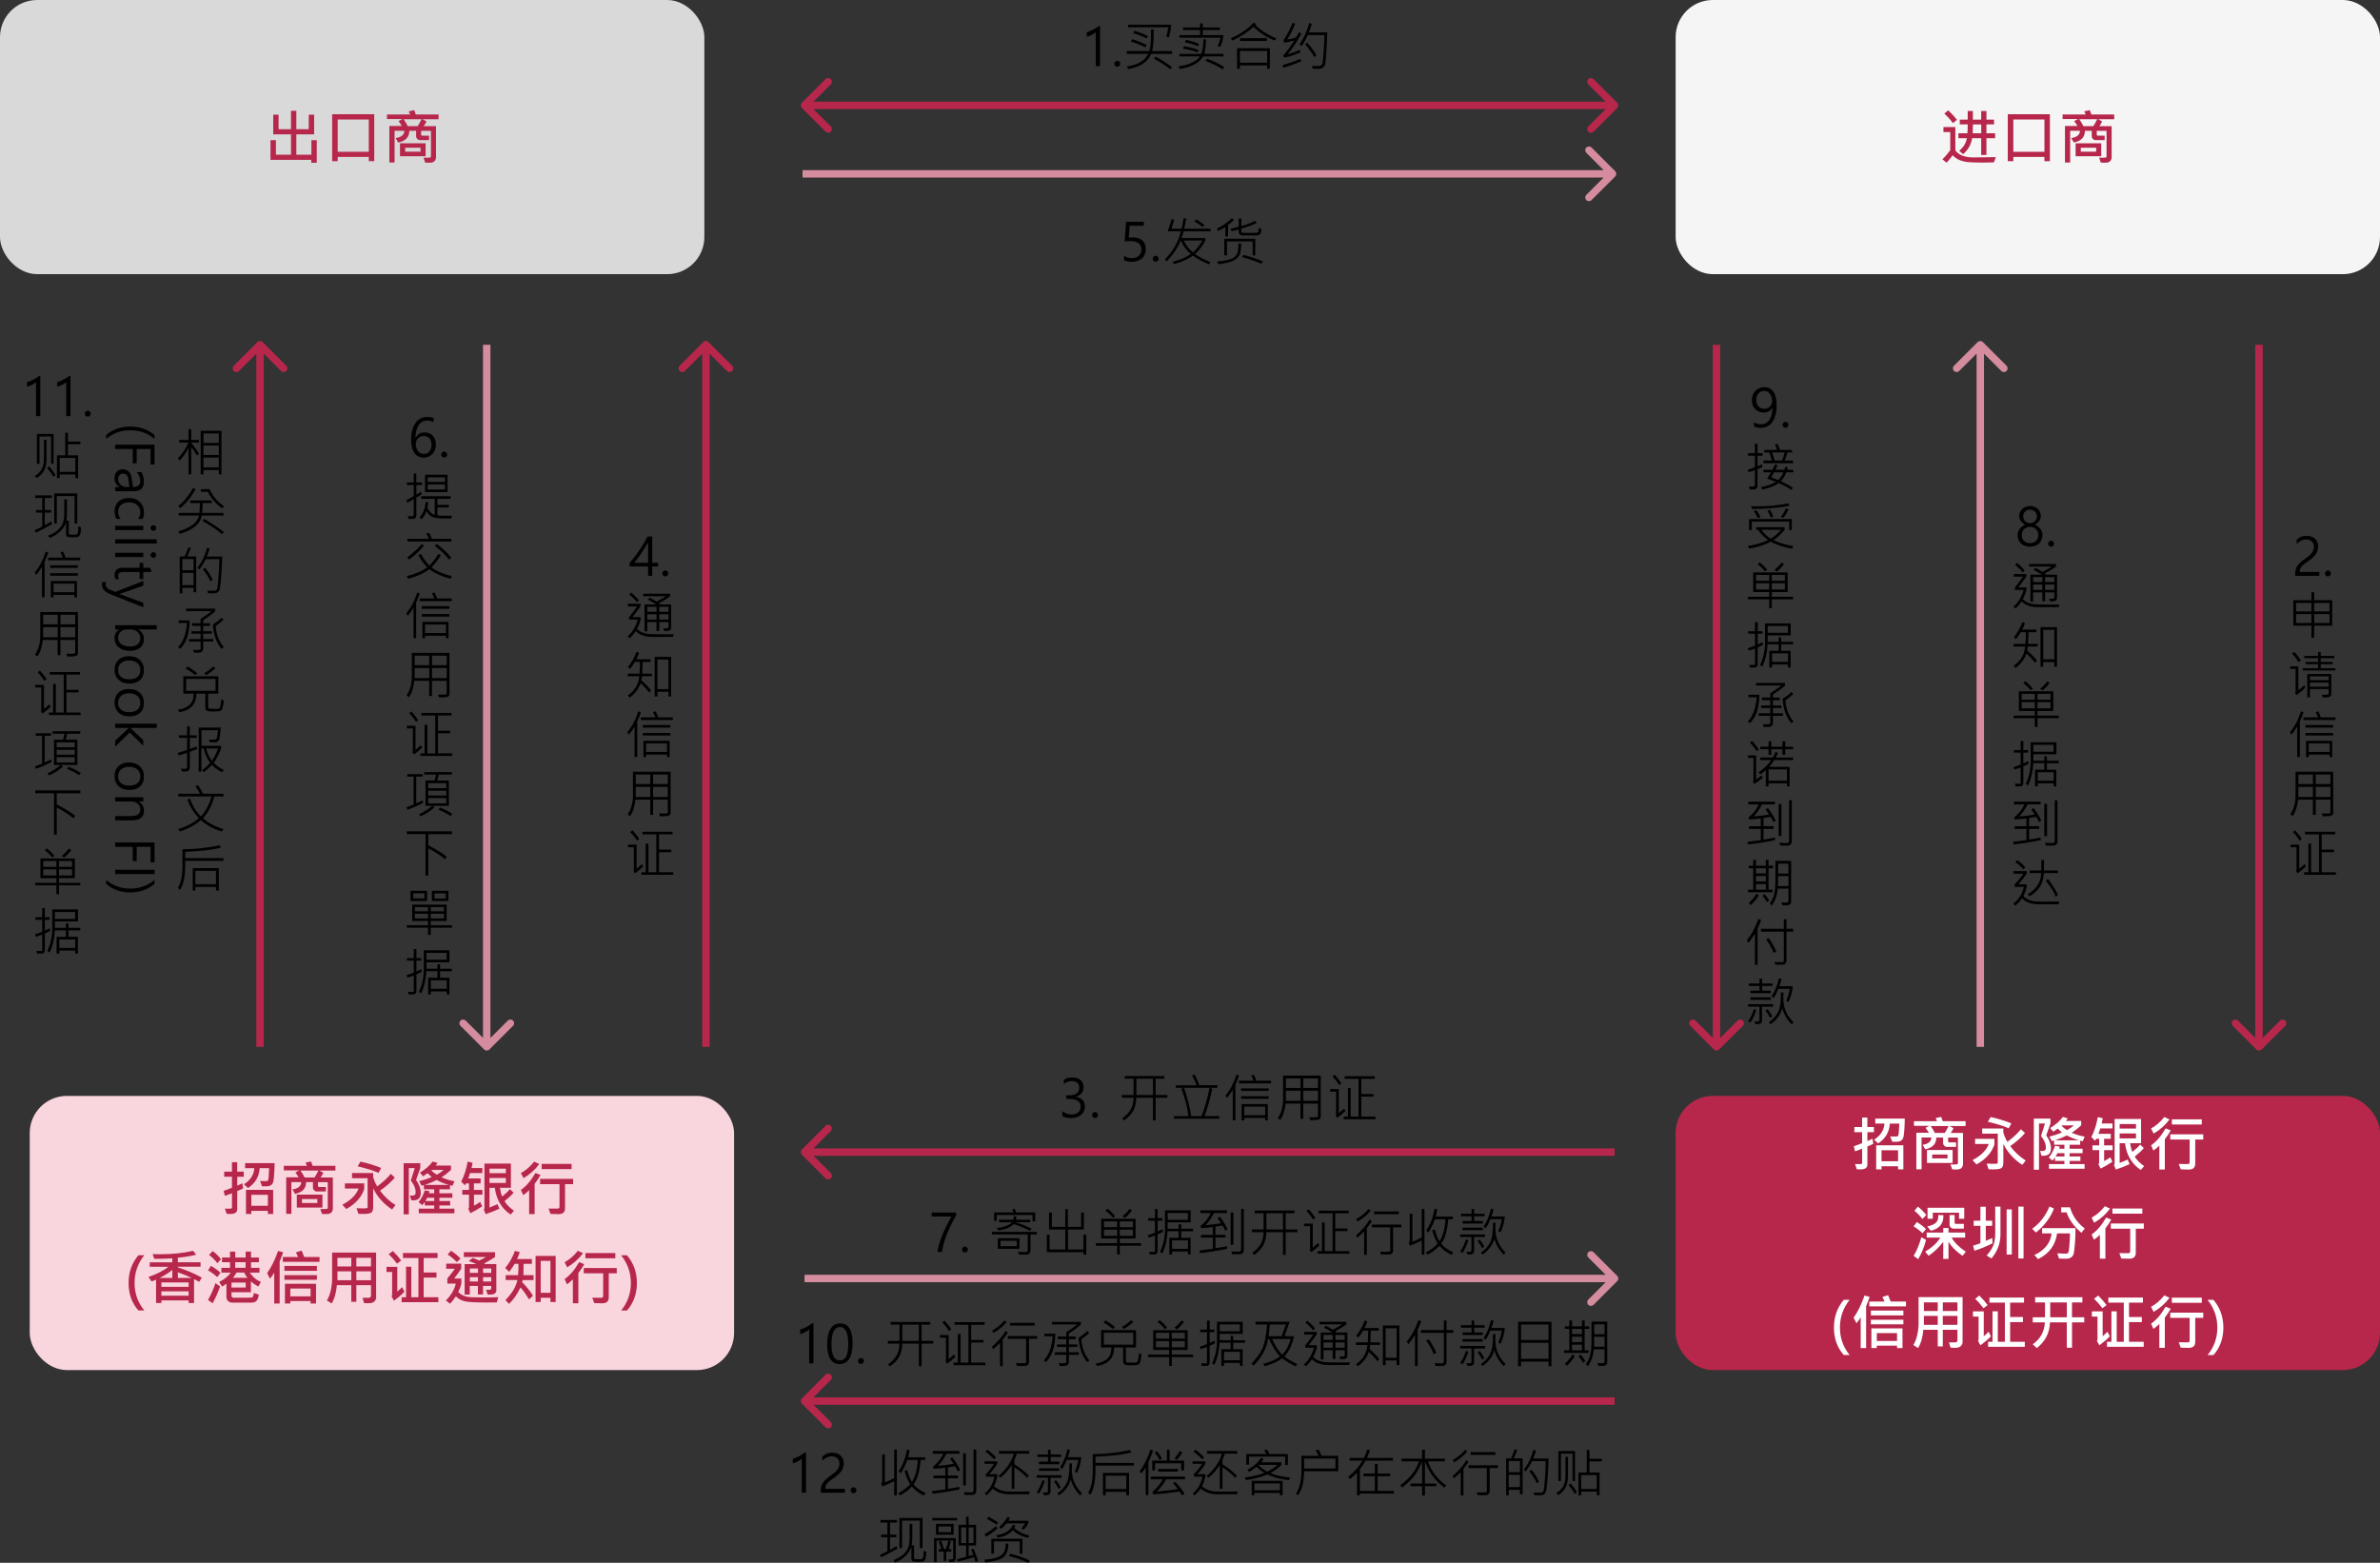 <?xml version="1.0" encoding="UTF-8"?>
<svg id="_圖層_2" data-name="圖層 2" xmlns="http://www.w3.org/2000/svg" viewBox="0 0 640.58 420.69">
  <rect x="0" y="0" width="640.58" height="420.69" fill="#333333" stroke="none"/>
  <defs>
    <style>
      .cls-1, .cls-2, .cls-3, .cls-4, .cls-5, .cls-6, .cls-7, .cls-8 {
        stroke-width: 0px;
      }

      .cls-2 {
        fill: #f9d5de;
      }

      .cls-3 {
        fill: #d58c9e;
      }

      .cls-4 {
        fill: #d48c9e;
      }

      .cls-5 {
        fill: #d9d9d9;
      }

      .cls-6 {
        fill: #b7274c;
      }

      .cls-7 {
        fill: #fff;
      }

      .cls-8 {
        fill: #f5f5f5;
      }
    </style>
  </defs>
  <g id="_圖層_2-2" data-name=" 圖層 2">
    <path class="cls-1" d="M294.93,17.8v-9.14c-.2.21-.55.44-1.04.7-.48.26-.94.44-1.38.55v-1.23c.54-.15,1.13-.39,1.76-.73.63-.34,1.12-.66,1.48-.97h.33v10.82h-1.14ZM299.94,17.16c0-.22.08-.41.24-.57.16-.16.34-.24.55-.24s.41.08.56.24c.15.15.23.34.23.57s-.08.41-.24.57c-.15.15-.34.23-.55.23s-.39-.08-.55-.23c-.16-.15-.24-.35-.24-.57ZM315.24,6.64c-.07,1.05-.28,2.19-.63,3.41l-.71-.15c.24-.82.42-1.67.53-2.55h-10.82v-.71h11.63ZM315.47,14.51h-5.63c-.88,2.14-2.93,3.5-6.16,4.1l-.42-.7c2.95-.45,4.89-1.58,5.8-3.4h-5.78v-.76h6.05c.31-1.04.46-2.51.46-4.39,0-.34,0-.81-.02-1.41h.73c.05,2.83-.08,4.77-.4,5.8h5.37v.76ZM308.96,9.74l-.34.62c-1.2-.63-2.41-1.11-3.63-1.43l.31-.65c1.5.44,2.72.93,3.66,1.46ZM308.62,12.13l-.34.63c-1.08-.59-2.37-1.12-3.88-1.57l.31-.66c1.69.56,3,1.09,3.91,1.6ZM315.44,18.09l-.45.57c-1.41-1.1-2.87-2.05-4.38-2.86l.41-.57c1.58.82,3.05,1.77,4.42,2.86ZM329.32,9.46c-.17,1.24-.47,2.3-.89,3.18l-.67-.23c.35-.78.59-1.54.72-2.26h-11.05v-.69h5.58v-1.38h-4.59v-.68h4.59v-1.11h.72v1.11h4.59v.68h-4.59v1.38h5.58ZM329.32,15.18h-5.48c-1.1,1.79-3.2,2.91-6.3,3.38l-.35-.7c1.25-.13,2.42-.44,3.49-.92,1.08-.49,1.84-1.07,2.28-1.75h-5.53v-.68h5.91c.33-.98.51-2.28.55-3.91h.71c-.03,1.44-.18,2.74-.45,3.91h5.17v.68ZM322.77,11.82l-.35.63c-1.05-.45-2.22-.81-3.51-1.08l.29-.63c1.17.21,2.36.57,3.57,1.08ZM322.62,13.44l-.31.64c-1.27-.46-2.57-.8-3.9-.99l.28-.64c1.42.23,2.73.56,3.94.99ZM329.49,18.05l-.38.63c-1.2-.8-2.74-1.56-4.62-2.27l.38-.62c1.81.68,3.35,1.44,4.62,2.26ZM343.55,10.3l-.47.62c-2.35-.98-4.25-2.22-5.7-3.73-1.26,1.27-3.15,2.52-5.67,3.75l-.46-.63c2.55-1.08,4.59-2.48,6.12-4.18l.71.28c-.04.1-.1.21-.2.31,1.46,1.47,3.36,2.67,5.68,3.6ZM341.02,11.04h-7.25v-.75h7.25v.75ZM341.78,18.54h-.74v-.93h-7.32v.93h-.76v-5.56h8.82v5.56ZM341.05,16.87v-3.15h-7.32v3.15h7.32ZM350.28,9.03c-1.06,2-2.28,3.85-3.68,5.56,1.06-.28,2.15-.66,3.27-1.15l.15.67c-1.53.66-2.99,1.14-4.38,1.44l-.26-.62c.99-1.08,1.98-2.42,2.95-4.02-.98.26-1.86.46-2.66.6l-.24-.63c.82-1.14,1.65-2.73,2.49-4.76l.66.27c-.56,1.49-1.27,2.92-2.13,4.27.8-.12,1.59-.32,2.38-.59.23-.36.5-.83.81-1.4l.63.35ZM357.23,8.71c-.07,2.16-.15,3.83-.23,5.03-.08,1.19-.16,2.15-.22,2.86-.07.71-.24,1.18-.51,1.42-.27.23-.49.37-.69.42-.19.05-.59.08-1.2.08-.28,0-.64,0-1.06-.02l-.23-.75c.35.03.71.04,1.09.04.69,0,1.14-.06,1.33-.17.2-.12.33-.26.4-.44.08-.17.18-1.11.32-2.81.13-1.7.22-3.35.27-4.93h-4.51c-.49,1.12-1.03,2.1-1.62,2.94l-.63-.42c1.05-1.47,1.94-3.39,2.67-5.76l.68.2c-.16.61-.43,1.38-.81,2.31h4.97ZM354.34,14.9l-.6.44c-.61-1.09-1.43-2.24-2.47-3.43l.57-.41c1.02,1.1,1.86,2.24,2.5,3.4ZM350.2,16.53c-1.59.67-3.17,1.24-4.76,1.69l-.25-.67c1.53-.44,3.14-1,4.81-1.7l.2.68Z"/>
    <path class="cls-1" d="M257.34,327.16c-1.1,1.92-1.97,3.71-2.61,5.38s-1.03,3.15-1.19,4.46h-1.22c.36-2.55,1.62-5.73,3.77-9.54h-5.31v-1.05h6.56v.75ZM258.93,336.36c0-.22.08-.41.24-.57.16-.16.34-.24.55-.24s.41.08.56.24c.15.15.23.34.23.57s-.08.41-.24.57c-.15.15-.34.23-.55.23s-.39-.08-.55-.23c-.16-.15-.24-.35-.24-.57ZM278.64,328.76h-.73v-1.7h-9.65v1.59h-.7v-2.28h5.25c-.09-.26-.22-.52-.39-.77l.68-.24c.19.39.33.73.42,1.01h5.11v2.38ZM277.61,330.74l-.35.6c-1.22-.67-2.68-1.27-4.4-1.83-.85.88-2.23,1.45-4.14,1.72l-.43-.71c.77-.03,1.57-.19,2.39-.48.82-.29,1.38-.64,1.68-1.03h-3.46v-.68h3.81c.08-.31.15-.64.21-.99l.68.11c-.04.3-.09.6-.16.88h3.84v.68h-3.94c1.6.49,3.02,1.07,4.26,1.72ZM279.08,332.3h-1.72v4.13c0,.39-.07.68-.21.87-.13.19-.3.3-.51.35-.21.06-.59.08-1.15.08-.34,0-.74,0-1.2-.02l-.28-.74c1.06.05,1.75.08,2.08.08.12,0,.24-.04.35-.13.11-.09.17-.2.17-.32v-4.31h-9.65v-.7h12.11v.7ZM274.39,336.16h-5.83v-2.86h5.83v2.86ZM273.67,335.46v-1.46h-4.38v1.46h4.38ZM292.37,337.73h-.75v-.66h-9.86v-4.7h.73v3.98h4.23v-5.38h-4.37v-4.6h.76v3.88h3.61v-4.76h.71v4.76h3.56v-3.88h.74v4.6h-4.27v5.38h4.16v-3.99h.75v5.37ZM300.13,327.38l-.6.42c-.53-.71-1.19-1.35-1.98-1.94l.57-.48c.73.55,1.39,1.21,2,2ZM304.68,325.82c-.55.76-1.19,1.43-1.91,2.02l-.67-.44c.78-.62,1.42-1.28,1.9-1.96l.68.38ZM307.12,335.32h-5.73v2.38h-.71v-2.38h-5.71v-.68h5.71v-1.26h-4.3v-5.3h9.27v5.3h-4.26v1.26h5.73v.68ZM304.9,330.33v-1.57h-3.51v1.57h3.51ZM300.68,330.33v-1.57h-3.54v1.57h3.54ZM304.9,332.67v-1.67h-3.51v1.67h3.51ZM300.68,332.67v-1.67h-3.54v1.67h3.54ZM313,331.61c-.57.29-1.05.51-1.42.67v4.44c0,.32-.07.55-.21.7-.14.15-.31.24-.51.25-.2.02-.64.03-1.35.03l-.21-.74c.3.03.74.04,1.32.04.16,0,.24-.09.24-.28v-4.13c-.82.29-1.39.48-1.7.57l-.22-.67c.66-.2,1.3-.43,1.92-.68v-3.22h-1.82v-.68h1.82v-2.44h.73v2.44h1.28v.68h-1.28v2.91c.31-.13.75-.34,1.31-.63l.11.73ZM321.1,331.44h-3.17v1.75h2.52v4.49h-.72v-.81h-4.28v.82h-.73v-4.51h2.5v-1.75h-2.97c-.12,2.33-.59,4.32-1.42,5.98l-.61-.42c.89-1.8,1.33-3.85,1.33-6.13v-5.05h6.92v3.23h-6.2v1.72h2.95v-1.19h.7v1.19h3.18v.67ZM319.72,328.35v-1.85h-5.44v1.85h5.44ZM319.74,336.16v-2.28h-4.28v2.28h4.28ZM334.77,336.39c0,.83-.4,1.24-1.19,1.24-.96,0-1.59,0-1.89-.01l-.29-.74c.69.04,1.37.05,2.04.05.4,0,.6-.21.6-.63v-10.9h.73v10.98ZM330.43,330.91l-.62.39c-.27-.57-.52-1.04-.76-1.41-.58.1-1.22.2-1.91.31v2.2h2.71v.72h-2.71v2.87c1.09-.15,2.12-.34,3.1-.55v.73c-2.4.5-4.81.88-7.24,1.15l-.16-.71c1.58-.2,2.77-.35,3.58-.46v-3.01h-3.19v-.72h3.19v-2.1c-1.13.14-2.18.23-3.15.28l-.12-.6c1.19-.92,2.1-2.07,2.71-3.45h-2.81v-.74h7.18v.74h-3.49c-.64,1.23-1.39,2.31-2.25,3.25,1.8-.16,3.2-.34,4.17-.55-.25-.39-.57-.84-.95-1.35l.63-.37c.94,1.25,1.63,2.38,2.08,3.4ZM331.97,335.07h-.74v-8.67h.74v8.67ZM349.2,331.68h-3.15v6.1h-.74v-6.1h-4.46c-.05,1.36-.31,2.5-.79,3.44-.48.93-1.31,1.82-2.5,2.68l-.54-.55c.83-.54,1.54-1.24,2.13-2.11.59-.86.9-2.02.95-3.46h-3.14v-.73h3.14v-4.38h-2.39v-.71h10.68v.71h-2.34v4.38h3.15v.73ZM345.31,330.95v-4.38h-4.45v4.38h4.45ZM354.03,327.86l-.59.43c-.53-.86-1.13-1.64-1.82-2.32l.61-.46c.79.86,1.39,1.64,1.79,2.35ZM363.2,337.48h-8.54v-.69h1.14v-7.7h.74v7.7h2.12v-10.19h-3.75v-.7h8.11v.7h-3.63v4.1h3.3v.69h-3.3v5.4h3.82v.69ZM355.15,335.22c-.57.57-1.32,1.2-2.24,1.87l-.44-.68c.1-.08.14-.17.14-.28v-6.06h-1.61v-.7h2.34v6.48c.48-.39.96-.8,1.43-1.24l.38.62ZM368.93,325.9c-.84,1.04-2.01,2.01-3.51,2.91l-.42-.58c1.53-.94,2.64-1.87,3.34-2.79l.6.45ZM376.49,326.83h-6.65v-.74h6.65v.74ZM369.25,328.68c-.38.65-.84,1.29-1.36,1.92v7.16h-.73v-6.3c-.51.54-1.11,1.1-1.82,1.68l-.38-.58c1.74-1.53,2.96-2.96,3.67-4.29l.61.4ZM377.17,330.38h-2.21v6.22c0,.31-.08.54-.24.72-.15.18-.33.29-.53.32-.2.04-.6.06-1.21.06-.52,0-.94,0-1.26-.03l-.29-.75c.4.02.81.03,1.25.03.82,0,1.27-.02,1.36-.05.09-.04.14-.12.14-.25v-6.27h-4.93v-.74h7.92v.74ZM391.13,337.11l-.48.66c-1.42-.72-2.5-1.53-3.23-2.43-.92.98-1.97,1.77-3.15,2.38l-.52-.59c1.35-.69,2.42-1.49,3.22-2.39-.62-.96-1.12-2.15-1.5-3.6l.7-.21c.38,1.41.8,2.47,1.27,3.19.91-1.34,1.45-3.31,1.61-5.92h-2.87c-.41,1.28-.99,2.47-1.74,3.57l-.56-.56c1.11-1.63,1.85-3.57,2.23-5.81l.73.13c-.08.54-.22,1.19-.43,1.95h4.61v.72h-1.2c-.29,3.11-.93,5.3-1.92,6.55.75.94,1.83,1.72,3.23,2.35ZM383.39,337.74h-.73v-3.84c-.98.53-2.05,1-3.19,1.43l-.32-.89c.19-.12.28-.29.28-.51v-7.2h.72v7.53c.98-.36,1.81-.75,2.51-1.18v-7.65h.73v12.31ZM405.04,327.48c-.15,1.51-.53,2.92-1.15,4.23l-.64-.32c.44-.9.76-1.97.98-3.21h-3.08c-.36.91-.79,1.74-1.3,2.5l-.52-.55c.85-1.25,1.52-2.85,1.99-4.79l.68.16c-.16.7-.36,1.35-.59,1.97h3.63ZM399.59,327.4h-2.8v1.27h2.32v.69h-5.47v-.69h2.43v-1.27h-2.86v-.67h2.86v-1.28h.71v1.28h2.8v.67ZM405.21,337.18l-.47.57c-1.25-1.24-2.1-2.7-2.55-4.36-.39,1.67-1.44,3.11-3.14,4.32l-.47-.51c1.08-.73,1.9-1.63,2.47-2.71.57-1.08.83-2.87.78-5.36h.7c-.04.53-.05,1.01-.05,1.44,0,1.41.24,2.66.72,3.73.48,1.08,1.15,2.03,2.02,2.86ZM399.1,331.14h-5.46v-.68h5.46v.68ZM399.74,332.99h-2.99v3.71c0,.21-.05.4-.16.57-.11.16-.23.27-.36.32-.13.05-.38.08-.77.08-.17,0-.35,0-.52-.02l-.24-.71c.21.03.42.04.66.04.28,0,.47-.04.55-.11.09-.07.14-.18.14-.31v-3.58h-3.04v-.68h6.72v.68ZM395.22,333.85c-.46,1.38-.98,2.51-1.57,3.39l-.65-.32c.62-.85,1.14-1.94,1.56-3.28l.66.21ZM399.51,335.58l-.59.41c-.23-.51-.64-1.17-1.24-1.99l.59-.35c.42.5.83,1.14,1.23,1.93Z"/>
    <path class="cls-1" d="M217.79,367v-9.14c-.21.21-.55.44-1.04.7-.48.26-.94.44-1.38.55v-1.23c.54-.15,1.13-.39,1.76-.73.63-.34,1.13-.66,1.48-.97h.33v10.82h-1.14ZM222.63,361.92c0-1.87.3-3.28.91-4.24.61-.96,1.49-1.44,2.64-1.44,2.2,0,3.3,1.81,3.3,5.43,0,1.76-.3,3.12-.91,4.08-.6.96-1.48,1.44-2.63,1.44-1.08,0-1.9-.46-2.46-1.38-.57-.92-.85-2.21-.85-3.88ZM223.79,361.86c0,2.9.76,4.35,2.27,4.35s2.25-1.47,2.25-4.41-.73-4.59-2.19-4.59c-1.55,0-2.33,1.55-2.33,4.65ZM230.93,366.36c0-.22.08-.41.24-.57.16-.16.34-.24.55-.24s.41.08.56.24c.15.15.23.34.23.57s-.08.41-.24.57c-.15.15-.34.23-.55.23s-.39-.08-.55-.23c-.16-.15-.24-.35-.24-.57ZM251.2,361.68h-3.15v6.1h-.74v-6.1h-4.46c-.05,1.36-.31,2.5-.79,3.44-.48.93-1.31,1.82-2.5,2.68l-.54-.55c.83-.54,1.54-1.24,2.13-2.11.59-.86.9-2.02.95-3.46h-3.14v-.73h3.14v-4.38h-2.39v-.71h10.68v.71h-2.34v4.38h3.15v.73ZM247.31,360.95v-4.38h-4.45v4.38h4.45ZM256.03,357.86l-.59.43c-.53-.86-1.13-1.64-1.82-2.32l.62-.46c.79.86,1.39,1.64,1.79,2.35ZM265.2,367.48h-8.54v-.69h1.14v-7.7h.74v7.7h2.12v-10.19h-3.75v-.7h8.11v.7h-3.63v4.1h3.3v.69h-3.3v5.4h3.82v.69ZM257.15,365.22c-.57.57-1.32,1.2-2.24,1.87l-.44-.68c.1-.08.14-.17.14-.28v-6.06h-1.61v-.7h2.34v6.48c.48-.39.96-.8,1.43-1.24l.38.62ZM270.93,355.9c-.84,1.04-2.01,2.01-3.51,2.91l-.42-.58c1.53-.94,2.64-1.87,3.34-2.79l.6.45ZM278.49,356.83h-6.65v-.74h6.65v.74ZM271.25,358.68c-.38.65-.84,1.29-1.36,1.92v7.16h-.73v-6.3c-.51.54-1.11,1.1-1.82,1.68l-.38-.58c1.74-1.53,2.96-2.96,3.67-4.29l.61.4ZM279.17,360.38h-2.21v6.22c0,.31-.08.54-.24.72-.15.18-.33.29-.53.32-.2.04-.6.06-1.21.06-.52,0-.94,0-1.26-.03l-.29-.75c.4.02.81.03,1.25.03.82,0,1.27-.02,1.36-.05.09-.04.14-.12.14-.25v-6.27h-4.93v-.74h7.92v.74ZM290.92,356.58c-.96.82-2.04,1.62-3.23,2.39v.79h1.83v.72h-1.83v1.43h2.28v.67h-2.28v1.43h2.69v.68h-2.69v1.82c0,.31-.07.57-.22.75-.14.19-.3.31-.49.36-.18.05-.48.08-.92.08-.23,0-.51,0-.85-.02l-.25-.75c.33.02.65.03.96.03.52,0,.82-.03.92-.09.1-.06.14-.14.14-.25v-1.93h-3.11v-.68h3.11v-1.43h-2.47v-.67h2.47v-1.43h-2.28v-.72h2.28v-1.13c1.21-.8,2.2-1.5,2.97-2.11h-6.83v-.68h7.81v.75ZM293.23,366.23l-.62.42c-1.37-1.63-2.14-3.81-2.32-6.55.96-.57,1.75-1.18,2.37-1.83l.51.52c-.5.52-1.2,1.09-2.11,1.74.15,2.26.87,4.16,2.18,5.71ZM284.05,359.02c-.06,1.91-.29,3.44-.68,4.59-.4,1.15-1.01,2.17-1.85,3.05l-.6-.45c1.38-1.43,2.18-3.6,2.41-6.51h-2.24v-.68h2.97ZM305.03,355.84c-.6.59-1.42,1.22-2.47,1.89l-.61-.51c.72-.38,1.55-.99,2.48-1.83l.6.45ZM300.09,357.23l-.56.52c-.76-.67-1.61-1.26-2.54-1.76l.52-.57c.83.43,1.69,1.04,2.58,1.82ZM307.23,364.57c-.05.72-.15,1.31-.27,1.78-.13.46-.27.76-.44.88-.16.12-.41.2-.76.24-.35.04-.79.06-1.32.06-.71,0-1.17-.03-1.4-.08-.22-.05-.4-.15-.55-.31-.14-.16-.2-.4-.2-.72v-3.7h-2.42c0,2.82-1.53,4.49-4.59,5l-.4-.67c1.29-.2,2.32-.61,3.07-1.22.76-.62,1.15-1.65,1.19-3.1h-2.78v-4.68h9.41v4.68h-2.73v3.7c0,.18.12.29.36.33.24.03.7.05,1.39.05.64,0,1.04-.03,1.2-.1.16-.07.3-.43.4-1.07.1-.65.16-1.12.17-1.42l.68.37ZM305.01,361.96v-3.21h-7.91v3.21h7.91ZM314.13,357.38l-.6.42c-.53-.71-1.19-1.35-1.98-1.94l.57-.48c.73.55,1.39,1.21,2,2ZM318.68,355.82c-.55.76-1.19,1.43-1.91,2.02l-.67-.44c.78-.62,1.42-1.28,1.9-1.96l.68.38ZM321.12,365.32h-5.73v2.38h-.71v-2.38h-5.71v-.68h5.71v-1.26h-4.3v-5.3h9.27v5.3h-4.26v1.26h5.73v.68ZM318.9,360.33v-1.57h-3.51v1.57h3.51ZM314.68,360.33v-1.57h-3.54v1.57h3.54ZM318.9,362.67v-1.67h-3.51v1.67h3.51ZM314.68,362.67v-1.67h-3.54v1.67h3.54ZM327,361.61c-.57.29-1.05.51-1.42.67v4.44c0,.32-.07.55-.21.7-.14.15-.31.24-.51.25-.2.02-.64.03-1.35.03l-.21-.74c.3.03.74.04,1.32.04.16,0,.24-.09.24-.28v-4.13c-.82.29-1.39.48-1.7.57l-.22-.67c.66-.2,1.3-.43,1.92-.68v-3.22h-1.82v-.68h1.82v-2.44h.73v2.44h1.28v.68h-1.28v2.91c.31-.13.75-.34,1.31-.63l.11.73ZM335.1,361.44h-3.17v1.75h2.52v4.49h-.72v-.81h-4.28v.82h-.73v-4.51h2.5v-1.75h-2.97c-.12,2.33-.59,4.32-1.42,5.98l-.61-.42c.89-1.8,1.33-3.85,1.33-6.13v-5.05h6.92v3.23h-6.2v1.72h2.95v-1.19h.7v1.19h3.18v.67ZM333.72,358.35v-1.85h-5.44v1.85h5.44ZM333.74,366.16v-2.28h-4.28v2.28h4.28ZM349.16,367.17l-.43.64c-1.56-.76-2.77-1.48-3.63-2.19-1.08.83-2.62,1.55-4.64,2.16l-.47-.66c1.83-.45,3.34-1.12,4.53-2-1.07-1.1-2.05-2.67-2.94-4.7h-.27c-.41,2.58-1.72,4.98-3.93,7.21l-.55-.58c1.43-1.46,2.44-2.87,3.02-4.22.58-1.36.98-3.46,1.18-6.3h-3.1v-.74h9.17c-.34,1.05-.8,2.34-1.37,3.89h2.58c-.54,2.39-1.41,4.2-2.62,5.45.79.65,1.94,1.33,3.47,2.03ZM346.05,356.54h-4.27c-.12,1.4-.22,2.45-.31,3.15h3.49c.45-1.22.81-2.27,1.09-3.15ZM347.37,360.43h-4.98c.84,1.88,1.75,3.29,2.73,4.23.98-.96,1.74-2.37,2.26-4.23ZM353.93,357.61l-.51.51c-.38-.58-1.07-1.28-2.06-2.09l.51-.53c1,.85,1.69,1.56,2.06,2.11ZM362.64,365c0,.57-.44.85-1.31.85-.14,0-.34,0-.6-.01l-.21-.71h1.07c.08.01.15-.02.23-.08.07-.07.11-.14.11-.21v-1.39h-2.49v2.37h-.74v-2.37h-2.48v2.49h-.74v-7.25h3.1c-.59-.42-1.33-.85-2.22-1.31l.49-.51c.44.2,1.07.55,1.88,1.05,1.2-.61,2.02-1.09,2.46-1.43h-6.07v-.68h7.27v.68c-.92.69-1.93,1.31-3.02,1.85.16.17.29.29.38.35h2.9v6.32ZM361.93,360.67v-1.33h-2.49v1.33h2.49ZM358.7,360.67v-1.33h-2.48v1.33h2.48ZM361.93,362.79v-1.44h-2.49v1.44h2.49ZM358.7,362.79v-1.44h-2.48v1.44h2.48ZM363.34,366.75l-.23.68-5.57.03c-1.85,0-3.33-.52-4.44-1.56-.48.73-1.02,1.36-1.61,1.89l-.57-.49c1.23-1.03,2.14-2.53,2.75-4.51h-2.35v-.65c.7-.86,1.42-1.83,2.15-2.91h-2.47v-.71h3.39v.71l-2.13,2.87h2.17v.69c-.22.85-.55,1.68-.99,2.49.41.43.88.75,1.41.96.53.21,1.06.34,1.61.41.54.07,2.21.1,5.02.1.77,0,1.39,0,1.87-.01ZM371.46,362.03h-2.68c-.03.4-.08.77-.16,1.11,1.2,1.05,2.08,1.95,2.63,2.7l-.51.59c-.67-.89-1.45-1.73-2.34-2.52-.46,1.46-1.42,2.75-2.9,3.86l-.55-.53c1.9-1.33,2.94-3.06,3.1-5.2h-3.1v-.71h3.18c.07-.9.11-1.95.13-3.15h-1.39c-.28.51-.69,1.12-1.24,1.85l-.62-.43c1.13-1.51,1.89-2.9,2.29-4.16l.7.29c-.15.54-.39,1.12-.73,1.74h3.82v.72h-2.13l-.11,3.15h2.59v.71ZM376.64,367.48h-.73v-1.27h-2.97v1.27h-.74v-10.66h4.44v10.66ZM375.92,365.49v-7.95h-2.97v7.95h2.97ZM382.52,355.66c-.13.38-.32.86-.58,1.44l-.38.84v9.77h-.71v-8.39c-.58.94-1.17,1.78-1.79,2.52l-.42-.74c1.23-1.42,2.28-3.33,3.15-5.73l.73.29ZM391.13,358.78h-1.8v7.98c0,.23-.1.45-.29.64s-.43.29-.69.29h-1.95l-.29-.71h2.08c.11,0,.21-.04.3-.12.09-.08.13-.19.13-.31v-7.77h-6.15v-.76h6.15v-2.58h.72v2.58h1.8v.76ZM386.61,364.21l-.73.27c-.46-1.16-1.13-2.38-2.02-3.65l.73-.29c.88,1.3,1.55,2.53,2.02,3.68ZM405.04,357.48c-.15,1.51-.53,2.92-1.15,4.23l-.64-.32c.44-.9.76-1.97.98-3.21h-3.08c-.36.91-.79,1.74-1.3,2.5l-.52-.55c.85-1.25,1.52-2.85,1.99-4.79l.68.16c-.16.7-.36,1.35-.59,1.97h3.63ZM399.59,357.4h-2.8v1.27h2.32v.69h-5.47v-.69h2.43v-1.27h-2.86v-.67h2.86v-1.28h.71v1.28h2.8v.67ZM405.21,367.18l-.47.57c-1.25-1.24-2.1-2.7-2.55-4.36-.39,1.67-1.44,3.11-3.14,4.32l-.47-.51c1.08-.73,1.9-1.63,2.47-2.71.57-1.08.83-2.87.78-5.36h.7c-.04.53-.05,1.01-.05,1.44,0,1.41.24,2.66.72,3.73.48,1.08,1.15,2.03,2.02,2.86ZM399.1,361.14h-5.46v-.68h5.46v.68ZM399.74,362.99h-2.99v3.71c0,.21-.05.4-.16.57-.11.16-.23.27-.36.32-.13.05-.38.08-.77.08-.17,0-.35,0-.52-.02l-.24-.71c.21.03.42.04.66.04.28,0,.47-.04.55-.11.09-.07.14-.18.14-.31v-3.58h-3.04v-.68h6.72v.68ZM395.22,363.85c-.46,1.38-.98,2.51-1.57,3.39l-.65-.32c.62-.85,1.14-1.94,1.56-3.28l.66.21ZM399.51,365.58l-.59.41c-.23-.51-.64-1.17-1.24-1.99l.59-.35c.42.5.83,1.14,1.23,1.93ZM417.58,367.76h-.79v-1.24h-7.39v1.24h-.81v-11.97h8.99v11.97ZM416.79,360.71v-4.17h-7.39v4.17h7.39ZM416.79,365.77v-4.31h-7.39v4.31h7.39ZM427.73,357.72h-1.22v5.77h1.07v.68h-6.6v-.68h1.4v-5.77h-1.19v-.68h1.19v-1.59h.74v1.59h2.65v-1.59h.74v1.59h1.22v.68ZM425.77,359.12v-1.4h-2.65v1.4h2.65ZM425.77,361.27v-1.46h-2.65v1.46h2.65ZM425.77,363.49v-1.52h-2.65v1.52h2.65ZM432.58,366.76c0,.31-.11.54-.33.7-.22.16-.64.24-1.27.24-.24,0-.49-.01-.75-.03l-.27-.77c.48.04.88.06,1.2.06.46,0,.7-.12.7-.37v-3.38h-2.87c-.15,1.73-.68,3.23-1.57,4.51l-.63-.49c.57-.72.98-1.55,1.22-2.49.24-.94.35-2.27.35-3.96v-5.03h4.23v11.01ZM431.86,359.15v-2.67h-2.77v2.67h2.77ZM431.86,362.52v-2.68h-2.79c.03.83.01,1.72-.04,2.68h2.83ZM423.85,365.02c-.53.91-1.22,1.78-2.07,2.61l-.6-.51c.85-.8,1.54-1.64,2.07-2.52l.6.42ZM426.69,366.37l-.6.47c-.32-.59-.73-1.16-1.23-1.72l.53-.47c.51.53.94,1.1,1.3,1.71Z"/>
    <path class="cls-1" d="M215.79,401.8v-9.14c-.21.2-.55.44-1.04.7-.48.26-.94.45-1.38.55v-1.23c.54-.15,1.13-.39,1.76-.73.63-.34,1.13-.66,1.48-.97h.33v10.82h-1.14ZM225.93,393.95c0-.61-.19-1.08-.57-1.42-.38-.34-.89-.51-1.53-.51-.46,0-.9.11-1.33.33-.43.22-.82.5-1.17.85v-1.09c.34-.34.72-.61,1.15-.79.42-.19.92-.28,1.5-.28.94,0,1.69.26,2.26.77.57.51.85,1.19.85,2.05,0,.74-.18,1.41-.55,2-.36.59-.96,1.17-1.78,1.76-.9.62-1.5,1.07-1.81,1.35-.3.28-.51.56-.64.83-.12.27-.18.59-.18.96h5.28v1.05h-6.5v-.46c0-.63.08-1.16.25-1.59.17-.43.45-.85.83-1.25.39-.41.97-.88,1.75-1.42.82-.59,1.4-1.11,1.72-1.56.32-.45.49-.97.49-1.57ZM228.93,401.16c0-.22.08-.41.24-.57.16-.16.34-.24.55-.24s.41.08.56.24c.15.15.23.34.23.57s-.08.41-.24.57c-.15.15-.34.23-.55.23s-.39-.08-.55-.23c-.16-.15-.24-.35-.24-.57ZM249.13,401.91l-.48.66c-1.42-.72-2.5-1.53-3.23-2.43-.92.98-1.97,1.77-3.15,2.38l-.52-.59c1.35-.69,2.42-1.49,3.22-2.39-.62-.96-1.12-2.16-1.5-3.6l.7-.21c.38,1.41.8,2.47,1.27,3.19.91-1.34,1.44-3.31,1.61-5.92h-2.87c-.41,1.28-.99,2.47-1.74,3.57l-.56-.56c1.11-1.63,1.85-3.57,2.23-5.81l.72.13c-.08.54-.22,1.19-.43,1.95h4.61v.72h-1.2c-.29,3.11-.93,5.29-1.92,6.55.75.94,1.83,1.72,3.23,2.35ZM241.39,402.54h-.72v-3.84c-.98.53-2.05,1-3.19,1.43l-.32-.9c.19-.12.28-.29.28-.51v-7.21h.72v7.53c.98-.36,1.81-.75,2.51-1.18v-7.65h.72v12.31ZM262.77,401.18c0,.83-.4,1.24-1.19,1.24-.96,0-1.59,0-1.89-.01l-.29-.74c.69.04,1.37.05,2.04.05.4,0,.6-.21.6-.63v-10.9h.73v10.98ZM258.43,395.71l-.62.39c-.27-.57-.52-1.04-.76-1.41-.58.1-1.22.2-1.91.31v2.19h2.71v.72h-2.71v2.86c1.09-.15,2.12-.34,3.1-.55v.72c-2.4.5-4.81.88-7.24,1.15l-.16-.71c1.58-.2,2.77-.35,3.58-.46v-3.01h-3.19v-.72h3.19v-2.1c-1.13.14-2.18.23-3.15.28l-.12-.6c1.19-.92,2.1-2.07,2.71-3.45h-2.81v-.74h7.18v.74h-3.49c-.64,1.23-1.39,2.31-2.25,3.25,1.81-.16,3.2-.34,4.17-.55-.25-.39-.57-.84-.95-1.35l.63-.37c.94,1.25,1.63,2.38,2.08,3.4ZM259.97,399.86h-.74v-8.67h.74v8.67ZM268.07,392.32l-.51.5c-.79-.85-1.57-1.54-2.32-2.06l.51-.52c.98.71,1.75,1.4,2.32,2.08ZM277.04,391.3h-3.38c-.08.33-.21.71-.38,1.14l-.25.57v1.12c1.72,1.13,3.02,2.17,3.89,3.13l-.46.55c-.95-1.03-2.09-1.98-3.43-2.85v5.8h-.73v-6.38c-.93,1.43-1.96,2.58-3.08,3.42l-.44-.51c2.12-1.82,3.49-3.82,4.1-5.99h-4v-.71h8.15v.71ZM277.2,401.46l-.25.77h-5.4c-1.71-.01-3.17-.52-4.4-1.52-.37.57-.92,1.18-1.64,1.82l-.49-.48c1.34-1.1,2.22-2.61,2.63-4.54h-2.32v-.67c.88-.89,1.62-1.83,2.21-2.8h-2.56v-.68h3.43v.68c-.61.98-1.32,1.91-2.11,2.8h2.13v.67c-.25,1-.55,1.87-.92,2.6.53.44,1.12.77,1.76,1,.65.23,1.32.36,2.02.38.7.02,1.64.03,2.83.03,1.34,0,2.37-.02,3.09-.05ZM291.04,392.27c-.15,1.51-.53,2.92-1.15,4.23l-.64-.32c.44-.9.76-1.97.98-3.21h-3.08c-.36.91-.79,1.74-1.3,2.5l-.52-.55c.85-1.25,1.52-2.85,1.99-4.79l.68.16c-.16.7-.36,1.35-.59,1.97h3.63ZM285.59,392.19h-2.8v1.27h2.32v.69h-5.47v-.69h2.43v-1.27h-2.86v-.67h2.86v-1.28h.71v1.28h2.8v.67ZM291.21,401.98l-.47.58c-1.25-1.24-2.1-2.7-2.55-4.36-.39,1.67-1.44,3.11-3.14,4.32l-.47-.51c1.08-.73,1.9-1.63,2.47-2.71.57-1.08.83-2.87.78-5.36h.7c-.04.53-.05,1.01-.05,1.44,0,1.41.24,2.66.72,3.73.48,1.08,1.15,2.03,2.02,2.86ZM285.1,395.93h-5.46v-.68h5.46v.68ZM285.74,397.79h-2.99v3.71c0,.21-.05.4-.16.57-.11.16-.23.27-.36.32-.13.05-.38.08-.77.08-.17,0-.35,0-.52-.02l-.24-.71c.21.03.42.04.66.04.28,0,.47-.04.55-.11.09-.07.14-.18.14-.31v-3.58h-3.04v-.68h6.72v.68ZM281.22,398.65c-.46,1.38-.98,2.51-1.57,3.39l-.65-.32c.62-.85,1.14-1.94,1.56-3.28l.66.21ZM285.51,400.38l-.59.41c-.23-.51-.64-1.17-1.24-1.99l.59-.35c.42.5.83,1.14,1.23,1.93ZM305.15,394.52h-10.3v1.24c0,3.01-.47,5.21-1.4,6.61l-.56-.57c.81-1.33,1.22-3.3,1.22-5.91v-4.48c3.42,0,6.76-.36,10.01-1.09l.33.68c-2.42.6-5.62.97-9.6,1.09v1.71h10.3v.71ZM303.89,402.51h-.76v-.95h-5.54v.95h-.73v-6.03h7.03v6.03ZM303.13,400.81v-3.59h-5.54v3.59h5.54ZM310.34,390.44c-.15.54-.4,1.21-.74,2.01l-.51,1.14v8.87h-.73v-7.5c-.33.59-.71,1.14-1.12,1.66l-.52-.56c1.07-1.35,2.06-3.31,2.95-5.89l.67.27ZM318.7,395.79h-.76v-1.9h-7.05v1.9h-.76v-2.62h3.95v-2.9h.73v2.9h3.9v2.62ZM318.22,390.92c-.41.79-.89,1.46-1.43,2.02l-.73-.36c.5-.47.99-1.13,1.48-1.98l.67.32ZM312.77,392.64l-.7.31c-.32-.64-.75-1.3-1.28-1.99l.66-.29c.52.62.96,1.28,1.31,1.98ZM317.05,396.13h-5.33v-.73h5.33v.73ZM318.96,398.21h-5.07c-.73,1.27-1.57,2.37-2.52,3.3,2.4-.21,4.29-.44,5.66-.67-.31-.42-.77-.97-1.36-1.63l.64-.33c1.01,1.04,1.85,2.11,2.52,3.22l-.7.42c-.16-.32-.38-.66-.65-1.03-2.6.39-4.96.65-7.07.77l-.24-.69c1.05-.84,1.99-1.96,2.82-3.36h-3.22v-.74h9.18v.74ZM324.07,392.32l-.51.5c-.79-.85-1.57-1.54-2.32-2.06l.51-.52c.98.71,1.75,1.4,2.32,2.08ZM333.04,391.3h-3.38c-.08.33-.21.71-.38,1.14l-.25.57v1.12c1.72,1.13,3.02,2.17,3.89,3.13l-.46.55c-.95-1.03-2.09-1.98-3.43-2.85v5.8h-.73v-6.38c-.93,1.43-1.96,2.58-3.08,3.42l-.44-.51c2.12-1.82,3.49-3.82,4.1-5.99h-4v-.71h8.15v.71ZM333.2,401.46l-.25.77h-5.4c-1.71-.01-3.17-.52-4.4-1.52-.37.57-.92,1.18-1.64,1.82l-.49-.48c1.34-1.1,2.22-2.61,2.63-4.54h-2.32v-.67c.88-.89,1.62-1.83,2.21-2.8h-2.56v-.68h3.43v.68c-.61.98-1.32,1.91-2.11,2.8h2.13v.67c-.25,1-.55,1.87-.92,2.6.53.44,1.12.77,1.76,1,.65.23,1.32.36,2.02.38.7.02,1.64.03,2.83.03,1.34,0,2.37-.02,3.09-.05ZM346.63,394.33h-.71v-2.24h-9.73v2.19h-.74v-2.88h5.39c-.1-.27-.31-.6-.62-.99l.79-.24c.26.41.49.83.68,1.23h4.94v2.93ZM347.23,397.74l-.31.72c-2.37-.31-4.3-.82-5.78-1.55-1.61.67-3.51,1.17-5.71,1.51l-.45-.7c2.13-.29,3.9-.71,5.31-1.26-.81-.49-1.5-1.03-2.09-1.6-.69.54-1.34.99-1.95,1.35l-.51-.56c1.69-.91,2.9-1.98,3.65-3.22l.73.29c-.23.38-.45.68-.66.91h5.43v.7c-.68.75-1.66,1.49-2.97,2.2,1.4.6,3.17,1,5.3,1.2ZM343.83,394.33h-5l-.08.08c.66.68,1.43,1.25,2.34,1.72,1.14-.53,2.05-1.13,2.73-1.8ZM345.21,402.49h-.73v-.61h-6.86v.61h-.72v-3.88h8.31v3.88ZM344.49,401.15v-1.82h-6.86v1.82h6.86ZM360.17,396.04h-9.17c-.02,2.91-.57,5.06-1.66,6.45l-.56-.42c1-1.42,1.5-3.48,1.5-6.2v-3.99h4.66c-.25-.51-.53-1-.83-1.47l.73-.23c.28.43.58,1,.92,1.7h4.42v4.16ZM359.44,395.3v-2.69h-8.44v2.69h8.44ZM375.15,402.04h-9.14v.47h-.77v-6.12c-.52.56-1.12,1.14-1.83,1.72l-.55-.57c1.7-1.36,2.99-2.82,3.86-4.38h-3.47v-.72h3.84c.32-.58.62-1.33.92-2.24l.74.16c-.25.72-.53,1.42-.83,2.09h6.99v.72h-7.35c-.48.85-.99,1.62-1.54,2.3v5.85h4.03v-3.95h-3.07v-.73h3.07v-2.59h.75v2.59h3.38v.73h-3.38v3.95h4.36v.73ZM389.26,399.86l-.51.59c-2.43-1.79-4.17-4.15-5.22-7.08v5.98h3.05v.72h-3.05v2.51h-.77v-2.51h-3.12v-.72h3.12v-5.98c-.6,1.55-1.31,2.86-2.12,3.93-.81,1.07-1.9,2.1-3.27,3.11l-.48-.61c2.56-1.86,4.25-4.01,5.05-6.43h-4.72v-.72h5.53v-2.4h.77v2.4h5.37v.72h-4.56c.92,2.63,2.56,4.8,4.92,6.49ZM394.93,390.7c-.84,1.04-2.01,2.01-3.51,2.91l-.42-.57c1.53-.94,2.64-1.87,3.34-2.79l.6.45ZM402.49,391.63h-6.65v-.74h6.65v.74ZM395.25,393.48c-.38.65-.84,1.29-1.36,1.92v7.16h-.73v-6.3c-.51.54-1.11,1.1-1.82,1.68l-.38-.58c1.74-1.53,2.96-2.96,3.67-4.29l.61.4ZM403.17,395.17h-2.21v6.22c0,.3-.08.54-.24.72-.15.18-.33.29-.53.32-.2.04-.6.06-1.21.06-.52,0-.94,0-1.26-.03l-.29-.75c.4.02.81.03,1.25.03.82,0,1.27-.02,1.36-.05.09-.04.14-.12.14-.25v-6.27h-4.93v-.74h7.92v.74ZM409.8,402.23h-.7v-1.2h-3.02v1.48h-.71v-9.93h1.3c.35-.62.68-1.43,1-2.41l.7.14c-.16.49-.48,1.25-.95,2.26h2.39v9.65ZM409.09,396.29v-3.01h-3.02v3.01h3.02ZM409.09,400.31v-3.32h-3.02v3.32h3.02ZM416.81,392.6c-.05,2.1-.16,4.04-.31,5.84-.15,1.8-.29,2.86-.44,3.18-.15.32-.34.55-.58.68-.23.14-.68.21-1.33.21-.29,0-.66,0-1.13-.02l-.23-.71c.38.01.8.02,1.24.02.41,0,.68,0,.79-.01.12,0,.24-.07.37-.17.13-.11.22-.23.27-.38.06-.14.13-.68.22-1.61.09-.93.17-1.95.22-3.07.06-1.12.1-2.21.13-3.26h-3.65c-.49.97-1.05,1.89-1.7,2.77l-.57-.4c1.23-1.61,2.09-3.4,2.6-5.38l.71.18c-.23.75-.48,1.46-.77,2.14h4.14ZM414.23,398.87l-.59.42c-.45-1.04-1.13-2.13-2.03-3.26l.6-.39c.84,1.01,1.51,2.09,2.02,3.23ZM431.13,393.38h-3.34v2.99h2.73v6.13h-.73v-.98h-4.21v.98h-.74v-6.13h2.23v-6.08h.73v2.39h3.34v.7ZM429.77,400.82v-3.75h-4.2v3.75h4.2ZM423.92,398.66h-.67v-7.36h-3.12v7.36h-.7v-8.06h4.49v8.06ZM422.03,397.37c0,2.38-.88,4.08-2.64,5.08l-.52-.55c1.65-.91,2.47-2.43,2.47-4.56v-5.18h.69v5.21ZM424.44,401.77l-.59.36c-.4-.75-.97-1.54-1.7-2.39l.59-.4c.81.93,1.37,1.74,1.7,2.43ZM248.3,416.71h-.72v-7.39h-4.79v7.39h-.7v-8.1h6.21v8.1ZM241.53,416.87c-1.53.89-2.98,1.65-4.37,2.3l-.34-.61c.6-.27,1.27-.6,2.03-1.01v-3.75h-1.68v-.7h1.68v-3.25h-1.88v-.7h4.46v.7h-1.88v3.25h1.7v.7h-1.7v3.4c.65-.35,1.24-.68,1.75-.99l.23.67ZM249.3,417.73c0,.66-.05,1.22-.15,1.65-.09.43-.26.71-.48.85-.22.14-.72.21-1.48.21s-1.3-.06-1.54-.19c-.24-.12-.35-.38-.35-.77v-3.12c-.24.88-.76,1.7-1.58,2.47-.81.77-1.75,1.35-2.82,1.76l-.42-.62c.85-.32,1.61-.73,2.27-1.23.66-.5,1.17-1.11,1.53-1.81.36-.71.54-1.7.54-2.98v-3.75h.73v3.75c0,.75-.06,1.43-.18,2.03h.66v3.42c0,.11.05.19.15.24.1.05.45.07,1.05.07s.91-.04,1.01-.11c.1-.08.2-.33.27-.76.08-.43.1-.9.07-1.42l.73.31ZM263.21,420.17l-.64.32c-.09-.34-.22-.78-.39-1.33-1.39.45-2.84.84-4.36,1.18l-.23-.64c1-.23,1.81-.45,2.45-.65v-3.04h-2.04v-5.56h2.04v-2.2h.68v2.2h1.99v5.56h-1.99v2.84c.36-.08.77-.19,1.23-.35-.23-.61-.41-1.06-.55-1.36l.63-.27c.53,1.18.93,2.27,1.18,3.29ZM262.02,415.35v-4.19h-1.3v4.19h1.3ZM260.05,415.35v-4.19h-1.35v4.19h1.35ZM257.6,409.27h-6.66v-.67h6.66v.67ZM256.68,413.12h-4.77v-2.93h4.77v2.93ZM255.98,412.43v-1.54h-3.37v1.54h3.37ZM257.24,419.45c0,.28-.07.5-.2.66-.13.16-.29.26-.49.3-.2.05-.54.07-1.03.07l-.27-.72c.26.02.48.03.64.03.44,0,.66-.15.66-.45v-4.63h-1.19l.55.29c-.16.68-.37,1.34-.63,2h.76v.68h-1.36v2.49h-.68v-2.49h-1.36v-.68h.73c-.19-.68-.42-1.33-.68-1.94l.48-.35h-1.08v5.79h-.68v-6.48h5.84v5.43ZM255.26,414.7h-1.98c.37,1,.64,1.76.79,2.29h.46c.37-.88.61-1.65.73-2.29ZM268.61,409.84l-.41.56c-.76-.55-1.6-1.05-2.54-1.51l.4-.62c1.13.59,1.98,1.11,2.55,1.57ZM276.77,410.07s-.11.23-.33.55c-.21.32-.51.71-.88,1.17l-.65-.37c.43-.51.76-.96.98-1.35h-4.98c-.38.47-.86.96-1.43,1.47l-.56-.48c.94-.82,1.69-1.74,2.26-2.76l.68.33c-.15.28-.3.52-.45.72h5.35v.7ZM277.09,413.33l-.38.64c-1.73-.4-3.1-1.1-4.1-2.1-.88,1.07-2.25,1.75-4.12,2.04l-.32-.67c2.34-.34,3.81-1.26,4.41-2.76l.73.13c-.07.2-.17.42-.31.66.97.98,2.33,1.67,4.09,2.06ZM268.54,411.35c-1.06.93-2.09,1.7-3.11,2.28l-.49-.59c1.3-.78,2.33-1.51,3.08-2.2l.52.51ZM275.18,418.26h-.72v-3.36h-6.93v3.36h-.71v-4.05h8.37v4.05ZM271.42,415.51c-.05,1.94-.59,3.22-1.62,3.85-1.03.62-2.55,1.03-4.57,1.21l-.33-.73c1.46-.11,2.61-.31,3.46-.61.84-.3,1.43-.7,1.76-1.21.34-.51.52-1.35.56-2.51h.74ZM277.16,420.08l-.42.61c-1.45-.71-3.18-1.32-5.18-1.82l.36-.63c2.01.48,3.76,1.09,5.24,1.83Z"/>
    <path class="cls-1" d="M285.94,299.14c.72.57,1.54.86,2.45.86.73,0,1.32-.18,1.78-.55.46-.37.69-.88.69-1.52,0-1.41-1-2.12-2.99-2.12h-.88v-.98h.83c1.77,0,2.65-.66,2.65-1.98,0-1.23-.67-1.84-2.02-1.84-.75,0-1.45.26-2.11.77v-1.14c.67-.41,1.47-.61,2.39-.61.84,0,1.53.23,2.08.69.55.46.83,1.07.83,1.83,0,1.38-.71,2.28-2.13,2.69v.03c.75.06,1.36.33,1.81.79.46.46.69,1.04.69,1.74,0,.97-.35,1.74-1.05,2.31-.69.57-1.58.86-2.66.86-.99,0-1.79-.19-2.38-.57v-1.26ZM293.93,300.16c0-.22.08-.41.24-.57.16-.16.34-.24.55-.24s.41.08.56.24c.15.15.23.34.23.57s-.08.41-.24.57c-.15.15-.34.23-.55.23s-.39-.08-.55-.23c-.16-.15-.24-.35-.24-.57ZM314.2,295.48h-3.15v6.1h-.74v-6.1h-4.46c-.05,1.36-.31,2.5-.79,3.44-.48.93-1.31,1.82-2.5,2.68l-.54-.55c.83-.54,1.54-1.24,2.13-2.11s.9-2.02.95-3.46h-3.14v-.73h3.14v-4.38h-2.39v-.71h10.68v.71h-2.34v4.38h3.15v.73ZM310.31,294.75v-4.38h-4.45v4.38h4.45ZM328.16,301.13h-12.18v-.68h3.87c-.26-2.49-.9-4.92-1.89-7.31l.44-.31h-1.93v-.7h5.57c-.28-.86-.69-1.75-1.22-2.67l.72-.23c.51.93.93,1.89,1.26,2.9h4.87v.7h-1.82l.42.33c-.64,2.9-1.33,5.33-2.07,7.28h3.96v.68ZM325.57,292.83h-6.86c1.01,3.07,1.64,5.61,1.87,7.61h2.82c.8-2.01,1.52-4.55,2.17-7.61ZM342.1,291.62h-8.63v-.72h3.92c-.07-.33-.28-.79-.63-1.37l.68-.27c.3.51.53,1.06.7,1.64h3.95v.72ZM333.49,289.52c-.13.42-.33.95-.59,1.57l-.39.9v9.58h-.71v-8.19c-.6.95-1.13,1.67-1.57,2.18l-.38-.67c1.29-1.56,2.27-3.43,2.95-5.62l.68.25ZM341.45,293.66h-7.42v-.69h7.42v.69ZM341.45,295.77h-7.42v-.69h7.42v.69ZM341.22,301.58h-.7v-.66h-5.62v.66h-.72v-4.38h7.04v4.38ZM340.52,300.21v-2.31h-5.62v2.31h5.62ZM355.49,300.5c0,.38-.14.64-.41.79-.27.15-.88.23-1.83.23-.21,0-.42,0-.62-.01l-.23-.77c.35.03.68.04,1.01.04.67,0,1.05-.03,1.16-.08.11-.05.16-.14.16-.27v-3.38h-3.96v4.1h-.76v-4.1h-3.99c-.22,1.92-.7,3.39-1.44,4.41l-.66-.46c.94-1.39,1.41-3.08,1.41-5.05v-6.43h10.14v10.96ZM354.74,292.85v-2.55h-3.96v2.55h3.96ZM350.03,292.85v-2.55h-3.92v2.55h3.92ZM354.74,296.33v-2.72h-3.96v2.72h3.96ZM350.03,296.33v-2.72h-3.92v2.72h3.92ZM361.03,291.66l-.59.43c-.53-.86-1.13-1.64-1.82-2.32l.61-.46c.79.86,1.39,1.64,1.79,2.35ZM370.2,301.27h-8.54v-.69h1.14v-7.7h.74v7.7h2.12v-10.19h-3.75v-.7h8.11v.7h-3.63v4.1h3.3v.69h-3.3v5.4h3.82v.69ZM362.15,299.02c-.57.57-1.32,1.2-2.24,1.87l-.44-.68c.1-.08.14-.18.14-.28v-6.06h-1.61v-.7h2.34v6.48c.48-.39.96-.8,1.43-1.24l.38.62Z"/>
    <path class="cls-1" d="M116.69,113.63c-.56-.28-1.13-.42-1.73-.42-.97,0-1.74.43-2.3,1.28-.56.85-.84,1.99-.83,3.42h.03c.49-1.01,1.3-1.52,2.43-1.52.92,0,1.66.3,2.21.9.55.6.83,1.39.83,2.37s-.31,1.85-.93,2.52c-.62.67-1.41,1-2.37,1-1.1,0-1.94-.43-2.52-1.29-.57-.86-.86-2.04-.86-3.53,0-1.79.38-3.26,1.13-4.4.75-1.14,1.81-1.72,3.17-1.72.74,0,1.32.1,1.75.31v1.09ZM111.91,119.53c0,.75.2,1.38.59,1.9.4.51.92.77,1.57.77s1.13-.23,1.51-.68c.38-.46.57-1.03.57-1.72,0-.77-.19-1.37-.56-1.8-.37-.43-.89-.64-1.54-.64-.6,0-1.11.21-1.53.63-.42.42-.62.93-.62,1.54ZM118.77,122.36c0-.22.08-.41.24-.57.16-.16.34-.24.55-.24s.41.08.56.24c.15.16.23.34.23.57s-.08.41-.24.57c-.15.15-.34.23-.55.23s-.39-.08-.55-.23c-.16-.15-.24-.35-.24-.57ZM113.63,130.57h-1.56v2.55c.35-.19.77-.45,1.26-.8l.15.73c-.52.37-.99.67-1.42.91v4.85c0,.21-.06.38-.18.52-.12.15-.25.24-.39.29-.14.05-.43.07-.88.07-.23,0-.44,0-.63-.02l-.23-.74c.12,0,.54.01,1.25.01.07,0,.15-.04.23-.13.08-.09.12-.17.12-.25v-4.19c-.41.29-.98.61-1.72.95l-.27-.66c.84-.43,1.5-.81,1.99-1.14v-2.97h-1.82v-.7h1.82v-2.41h.7v2.41h1.56v.7ZM120.46,132.48h-6.06v-4.69h6.06v4.69ZM119.76,129.72v-1.23h-4.64v1.23h4.64ZM119.76,131.77v-1.37h-4.64v1.37h4.64ZM121.66,138.83l-.24.75h-1.85c-1.2,0-2.17-.11-2.89-.32-.72-.21-1.35-.76-1.88-1.64-.38.9-.81,1.61-1.31,2.13l-.6-.45c1.04-1.16,1.59-2.56,1.65-4.2l.7.07c-.03.51-.09,1.02-.2,1.54.52,1.07,1.18,1.69,1.96,1.87v-4.3h-3.61v-.72h7.88v.72h-3.54v1.63h3.09v.69h-3.09v2.11c.42.08.98.12,1.68.12h2.24ZM121.51,145.77h-11.87v-.72h5.78c-.1-.41-.33-.87-.68-1.39l.73-.28c.33.58.58,1.14.75,1.67h5.28v.72ZM121.46,150.13l-.57.52c-.94-1.21-2.22-2.45-3.85-3.71l.53-.53c1.67,1.29,2.97,2.53,3.89,3.72ZM114.1,146.85c-.89,1.2-2.22,2.45-3.99,3.77l-.52-.59c1.72-1.23,3.03-2.44,3.93-3.62l.57.45ZM121.62,155.08l-.36.72c-2.27-.58-4.17-1.44-5.71-2.58-1.46,1.1-3.36,1.96-5.68,2.58l-.42-.73c2.28-.52,4.13-1.31,5.54-2.35-.89-.9-1.69-2-2.38-3.3l.68-.33c.73,1.33,1.49,2.38,2.27,3.15.96-.99,1.76-2.03,2.42-3.13l.69.35c-.91,1.42-1.75,2.51-2.52,3.26,1.28.99,3.11,1.78,5.47,2.38ZM121.6,161.82h-8.63v-.72h3.92c-.07-.33-.28-.79-.63-1.37l.68-.27c.3.51.53,1.06.7,1.64h3.95v.72ZM112.99,159.73c-.13.42-.33.95-.59,1.57l-.39.9v9.58h-.71v-8.19c-.6.95-1.13,1.68-1.57,2.18l-.38-.67c1.29-1.56,2.28-3.43,2.95-5.62l.68.25ZM120.95,163.86h-7.42v-.69h7.42v.69ZM120.95,165.98h-7.42v-.69h7.42v.69ZM120.72,171.79h-.7v-.66h-5.62v.66h-.72v-4.38h7.04v4.38ZM120.03,170.41v-2.31h-5.62v2.31h5.62ZM120.99,186.71c0,.38-.14.64-.41.79-.27.15-.88.23-1.83.23-.21,0-.42,0-.62-.01l-.23-.77c.35.03.68.04,1.01.04.67,0,1.05-.03,1.16-.08.11-.05.16-.14.16-.27v-3.38h-3.96v4.1h-.76v-4.1h-3.99c-.22,1.92-.7,3.39-1.44,4.41l-.66-.46c.94-1.4,1.42-3.08,1.42-5.04v-6.43h10.14v10.96ZM120.24,179.05v-2.55h-3.96v2.55h3.96ZM115.53,179.05v-2.55h-3.92v2.55h3.92ZM120.24,182.54v-2.72h-3.96v2.72h3.96ZM115.53,182.54v-2.72h-3.92v2.72h3.92ZM112.53,193.86l-.59.43c-.53-.86-1.13-1.64-1.82-2.32l.61-.46c.79.86,1.39,1.64,1.79,2.35ZM121.7,203.48h-8.54v-.69h1.13v-7.7h.74v7.7h2.12v-10.19h-3.75v-.7h8.11v.7h-3.63v4.1h3.3v.69h-3.3v5.4h3.82v.69ZM113.65,201.22c-.57.57-1.32,1.2-2.24,1.87l-.44-.68c.1-.08.14-.18.14-.28v-6.06h-1.61v-.7h2.34v6.48c.48-.39.96-.8,1.43-1.25l.38.62ZM121.62,208.51h-3.54c-.13.65-.25,1.18-.38,1.6h3.12v6.8h-4.37l.47.47c-1.18,1.01-2.43,1.8-3.73,2.37l-.4-.59c1.33-.59,2.51-1.34,3.56-2.26h-1.81v-6.8h2.42c.14-.41.27-.94.39-1.6h-3.19v-.67h7.46v.67ZM120.12,212.16v-1.33h-4.87v1.33h4.87ZM120.12,214.15v-1.31h-4.87v1.31h4.87ZM120.12,216.26v-1.43h-4.87v1.43h4.87ZM113.85,216.14c-1.39.71-2.79,1.33-4.21,1.83l-.21-.67c.77-.27,1.4-.51,1.89-.72v-7.53h-1.71v-.67h4.14v.67h-1.72v7.18c.44-.16,1.03-.43,1.78-.81l.04.73ZM121.74,219.07l-.46.58c-.96-.63-2.04-1.2-3.26-1.7l.46-.57c1.23.5,2.32,1.06,3.26,1.69ZM121.62,224.54h-6.34v2.99c2.44,1.29,4.09,2.32,4.94,3.07l-.44.68c-1.19-1-2.69-1.97-4.5-2.91v7.32h-.75v-11.16h-5.04v-.75h12.14v.75ZM120.69,242.54h-4.45v-2.76h4.45v2.76ZM119.96,241.86v-1.37h-3.01v1.37h3.01ZM114.95,242.54h-4.46v-2.76h4.46v2.76ZM114.24,241.83v-1.36h-3.01v1.36h3.01ZM121.65,249.73h-5.72v1.94h-.72v-1.94h-5.72v-.68h5.72v-1.13h-4.27v-4.42h9.28v4.42h-4.29v1.13h5.72v.68ZM119.49,245.3v-1.13h-3.56v1.13h3.56ZM115.21,245.3v-1.13h-3.54v1.13h3.54ZM119.49,247.23v-1.26h-3.56v1.26h3.56ZM115.21,247.23v-1.26h-3.54v1.26h3.54ZM113.5,261.61c-.57.29-1.05.51-1.42.67v4.44c0,.32-.07.55-.21.7-.14.15-.31.24-.51.25-.2.02-.64.03-1.35.03l-.21-.74c.3.03.74.04,1.32.04.16,0,.24-.09.24-.28v-4.13c-.82.29-1.39.48-1.69.57l-.23-.67c.67-.2,1.31-.43,1.92-.68v-3.22h-1.82v-.68h1.82v-2.44h.72v2.44h1.28v.68h-1.28v2.91c.31-.13.75-.34,1.31-.63l.11.73ZM121.6,261.44h-3.16v1.75h2.52v4.49h-.72v-.81h-4.28v.82h-.73v-4.51h2.5v-1.75h-2.97c-.12,2.33-.59,4.32-1.42,5.98l-.61-.42c.89-1.8,1.33-3.85,1.33-6.13v-5.05h6.92v3.23h-6.2v1.72h2.95v-1.19h.7v1.19h3.18v.67ZM120.22,258.35v-1.85h-5.44v1.85h5.44ZM120.24,266.16v-2.28h-4.28v2.28h4.28Z"/>
    <path class="cls-1" d="M9.7,112v-9.14c-.21.21-.55.44-1.04.7-.48.26-.94.44-1.38.55v-1.23c.54-.15,1.13-.39,1.76-.73.63-.34,1.13-.66,1.48-.97h.33v10.82h-1.14ZM17.82,112v-9.14c-.21.21-.55.44-1.04.7-.48.26-.94.44-1.38.55v-1.23c.54-.15,1.13-.39,1.76-.73.63-.34,1.13-.66,1.48-.97h.33v10.82h-1.14ZM22.83,111.36c0-.22.08-.41.24-.57.16-.16.34-.24.55-.24s.41.08.56.24c.15.16.23.34.23.57s-.08.41-.24.57c-.15.15-.34.23-.55.23s-.39-.08-.55-.23c-.16-.15-.24-.35-.24-.57ZM21.63,119.58h-3.34v2.99h2.73v6.13h-.73v-.98h-4.21v.98h-.75v-6.13h2.23v-6.08h.73v2.39h3.34v.7ZM20.27,127.02v-3.75h-4.2v3.75h4.2ZM14.42,124.86h-.67v-7.36h-3.12v7.36h-.7v-8.06h4.49v8.06ZM12.53,123.58c0,2.38-.88,4.08-2.65,5.08l-.52-.55c1.65-.91,2.47-2.43,2.47-4.56v-5.18h.69v5.21ZM14.94,127.97l-.59.36c-.4-.75-.97-1.55-1.7-2.39l.59-.4c.81.93,1.37,1.75,1.7,2.43ZM20.8,140.92h-.72v-7.39h-4.79v7.39h-.7v-8.1h6.21v8.1ZM14.03,141.07c-1.53.89-2.98,1.65-4.37,2.3l-.33-.62c.6-.26,1.27-.6,2.03-1.01v-3.75h-1.68v-.7h1.68v-3.25h-1.88v-.7h4.46v.7h-1.88v3.25h1.7v.7h-1.7v3.4c.65-.35,1.23-.68,1.75-.99l.23.67ZM21.8,141.93c0,.66-.05,1.22-.15,1.65-.1.43-.26.72-.49.85-.22.14-.72.21-1.48.21s-1.3-.06-1.54-.18c-.24-.12-.36-.38-.36-.77v-3.12c-.24.88-.76,1.7-1.58,2.47-.81.77-1.75,1.35-2.82,1.76l-.42-.61c.85-.32,1.61-.73,2.27-1.23.66-.5,1.17-1.1,1.53-1.81.36-.71.54-1.7.54-2.98v-3.75h.73v3.75c0,.75-.06,1.43-.18,2.03h.66v3.42c0,.11.05.19.15.24.1.05.45.07,1.05.07s.91-.04,1.01-.11c.1-.08.2-.33.27-.76.08-.43.1-.9.07-1.41l.73.31ZM21.6,150.82h-8.63v-.72h3.92c-.07-.33-.28-.79-.63-1.37l.68-.27c.3.51.53,1.06.7,1.64h3.95v.72ZM12.99,148.73c-.13.42-.33.95-.59,1.57l-.39.9v9.58h-.71v-8.19c-.6.95-1.13,1.68-1.57,2.18l-.38-.67c1.29-1.56,2.27-3.43,2.95-5.62l.68.25ZM20.95,152.86h-7.42v-.69h7.42v.69ZM20.95,154.98h-7.42v-.69h7.42v.69ZM20.72,160.79h-.7v-.66h-5.62v.66h-.72v-4.38h7.04v4.38ZM20.03,159.41v-2.31h-5.62v2.31h5.62ZM20.99,175.71c0,.38-.14.64-.41.79-.27.15-.88.23-1.83.23-.21,0-.42,0-.62-.01l-.23-.77c.35.03.68.04,1.01.04.67,0,1.05-.03,1.16-.08.11-.05.16-.14.16-.27v-3.38h-3.96v4.1h-.76v-4.1h-3.99c-.22,1.92-.7,3.39-1.44,4.41l-.66-.46c.94-1.4,1.42-3.08,1.42-5.04v-6.43h10.14v10.96ZM20.24,168.05v-2.55h-3.96v2.55h3.96ZM15.53,168.05v-2.55h-3.92v2.55h3.92ZM20.24,171.54v-2.72h-3.96v2.72h3.96ZM15.53,171.54v-2.72h-3.92v2.72h3.92ZM12.53,182.86l-.59.43c-.53-.86-1.13-1.64-1.82-2.32l.62-.46c.79.86,1.39,1.64,1.79,2.35ZM21.7,192.48h-8.54v-.69h1.13v-7.7h.74v7.7h2.12v-10.19h-3.75v-.7h8.11v.7h-3.63v4.1h3.3v.69h-3.3v5.4h3.82v.69ZM13.65,190.22c-.57.57-1.32,1.2-2.24,1.87l-.44-.68c.1-.08.14-.18.14-.28v-6.06h-1.61v-.7h2.34v6.48c.48-.39.96-.8,1.43-1.25l.38.62ZM21.62,197.51h-3.54c-.13.65-.25,1.18-.38,1.6h3.12v6.8h-4.37l.46.47c-1.18,1.01-2.43,1.8-3.73,2.37l-.4-.59c1.33-.59,2.51-1.34,3.55-2.26h-1.8v-6.8h2.42c.14-.41.27-.94.39-1.6h-3.19v-.67h7.46v.67ZM20.12,201.16v-1.33h-4.87v1.33h4.87ZM20.12,203.15v-1.31h-4.87v1.31h4.87ZM20.12,205.26v-1.43h-4.87v1.43h4.87ZM13.85,205.14c-1.39.71-2.79,1.33-4.21,1.83l-.21-.67c.77-.27,1.4-.51,1.89-.72v-7.53h-1.71v-.67h4.14v.67h-1.72v7.18c.44-.16,1.03-.43,1.78-.81l.04.73ZM21.74,208.07l-.46.58c-.96-.63-2.04-1.2-3.26-1.7l.46-.57c1.24.5,2.32,1.06,3.26,1.69ZM21.62,213.54h-6.34v2.99c2.44,1.29,4.09,2.32,4.94,3.07l-.44.68c-1.19-1-2.69-1.97-4.5-2.91v7.32h-.75v-11.16h-5.04v-.75h12.14v.75ZM14.63,230.38l-.6.42c-.53-.71-1.19-1.35-1.98-1.94l.57-.48c.72.55,1.39,1.21,2,2ZM19.18,228.82c-.55.76-1.19,1.43-1.91,2.02l-.67-.44c.78-.62,1.42-1.28,1.9-1.96l.68.38ZM21.62,238.32h-5.73v2.38s-.71,0-.71,0v-2.38h-5.71v-.68h5.71v-1.26h-4.3v-5.3h9.27v5.3h-4.26v1.26h5.73v.68ZM19.4,233.34v-1.57h-3.51v1.57h3.51ZM15.18,233.34v-1.57h-3.54v1.57h3.54ZM19.4,235.67v-1.67h-3.51v1.67h3.51ZM15.18,235.67v-1.67h-3.54v1.67h3.54ZM13.5,250.61c-.57.29-1.05.51-1.42.67v4.44c0,.32-.07.55-.21.7-.14.15-.31.24-.51.25-.2.02-.64.03-1.35.03l-.21-.74c.31.03.75.04,1.32.04.16,0,.24-.09.24-.28v-4.13c-.82.29-1.39.48-1.7.57l-.23-.67c.67-.21,1.31-.43,1.92-.68v-3.22h-1.82v-.68h1.82v-2.44h.72v2.44h1.28v.68h-1.28v2.91c.31-.13.75-.34,1.31-.63l.11.73ZM21.6,250.44h-3.16v1.75h2.52v4.49h-.72v-.81h-4.28v.82h-.73v-4.5h2.5v-1.75h-2.97c-.12,2.33-.59,4.32-1.42,5.97l-.61-.42c.89-1.8,1.33-3.85,1.33-6.13v-5.05h6.92v3.23h-6.2v1.72h2.95v-1.19h.7v1.19h3.18v.67ZM20.22,247.35v-1.85h-5.44v1.85h5.44ZM20.24,255.16v-2.28h-4.28v2.28h4.28Z"/>
    <path class="cls-1" d="M28.59,117.1c1.74-1.52,3.89-2.28,6.45-2.28s4.75.76,6.55,2.28v1.04c-1.87-1.55-4.05-2.32-6.54-2.32s-4.62.77-6.46,2.31v-1.03ZM40.52,125.02v-4.16h-3.73v3.86h-1.07v-3.86h-4.72v-1.16h10.59v5.33h-1.07ZM38.02,127.06c.48.74.72,1.59.72,2.55,0,1.76-.93,2.63-2.8,2.63h-4.94v-1.14h1.19v-.04c-.91-.52-1.37-1.3-1.37-2.32,0-.75.2-1.34.59-1.77.4-.43.93-.64,1.59-.64,1.4,0,2.22.83,2.45,2.49l.33,2.28c1.31,0,1.97-.52,1.97-1.57,0-.92-.31-1.74-.94-2.46h1.2ZM34.59,129.24c-.09-.65-.24-1.1-.47-1.35-.22-.25-.57-.38-1.04-.38-.38,0-.69.13-.92.4-.24.27-.36.63-.36,1.07,0,.61.22,1.11.65,1.51.43.4.97.6,1.62.6h.77l-.25-1.85ZM31.36,139.68c-.36-.59-.53-1.27-.53-2.05,0-1.07.35-1.94,1.05-2.6.7-.66,1.61-.98,2.73-.98,1.25,0,2.26.35,3.01,1.07.75.71,1.13,1.66,1.13,2.84,0,.65-.12,1.23-.37,1.74h-1.2c.4-.57.59-1.17.59-1.81,0-.77-.28-1.41-.84-1.92-.56-.5-1.3-.75-2.22-.75s-1.61.24-2.13.7c-.52.47-.78,1.1-.78,1.89,0,.67.22,1.29.66,1.87h-1.1ZM41.28,141.38c.21,0,.39.07.54.21.15.15.23.32.23.53s-.08.39-.23.54c-.15.15-.33.23-.54.23s-.38-.07-.53-.23c-.15-.15-.23-.33-.23-.54s.07-.39.22-.53c.15-.14.32-.21.53-.21ZM31,141.54h7.56v1.14h-7.56v-1.14ZM31,145.17h11.19v1.13h-11.19v-1.13ZM41.28,148.65c.21,0,.39.07.54.21.15.15.23.32.23.53s-.08.39-.23.54c-.15.15-.33.23-.54.23s-.38-.08-.53-.23c-.15-.15-.23-.33-.23-.54s.07-.39.22-.53c.15-.14.32-.21.53-.21ZM31,148.81h7.56v1.13h-7.56v-1.13ZM31.08,155.88c-.16-.28-.24-.65-.24-1.1,0-1.3.73-1.95,2.19-1.95h4.55v-1.31h.98v1.31h1.86l.37,1.14h-2.23v1.91h-.98v-1.91h-4.34c-.51,0-.88.09-1.1.26-.22.17-.33.46-.33.87,0,.31.08.58.25.79h-.98ZM38.56,163.47l-8.81-3.5c-1.54-.61-2.31-1.47-2.31-2.57,0-.28.03-.53.09-.75h1.04c-.08.26-.12.49-.12.7,0,.61.37,1.07,1.11,1.38l1.46.61,7.55-2.95v1.26l-5.9,2.08c-.08.03-.26.08-.54.16v.04c.1.02.27.07.53.14l5.91,2.19v1.18ZM32.11,169.43h-1.11v-1.14h11.19v1.14h-4.97v.03c1.01.6,1.52,1.47,1.52,2.62,0,.96-.34,1.72-1.02,2.28-.68.56-1.59.83-2.72.83-1.26,0-2.27-.31-3.04-.94-.76-.62-1.14-1.46-1.14-2.52,0-1,.43-1.75,1.29-2.27v-.03ZM34.07,169.43c-.64,0-1.18.21-1.62.64-.44.43-.66.95-.66,1.57,0,.74.29,1.33.86,1.75.57.43,1.37.64,2.38.64.84,0,1.51-.2,2-.6.49-.4.74-.93.74-1.61s-.25-1.27-.75-1.72c-.49-.45-1.12-.67-1.87-.67h-1.08ZM34.68,176.63c1.26,0,2.25.34,2.97,1.02.72.69,1.09,1.62,1.09,2.8,0,1.11-.35,1.98-1.05,2.61-.7.63-1.66.95-2.89.95s-2.16-.34-2.88-1.02c-.73-.68-1.09-1.59-1.09-2.71s.35-1.97,1.05-2.65c.7-.67,1.64-1,2.81-1ZM34.73,177.79c-.89,0-1.61.23-2.14.7-.53.47-.8,1.09-.8,1.87s.26,1.41.78,1.84c.52.44,1.25.66,2.19.66s1.7-.22,2.22-.65c.52-.43.79-1.04.79-1.85s-.27-1.41-.81-1.87c-.54-.46-1.28-.7-2.22-.7ZM34.68,185.46c1.26,0,2.25.34,2.97,1.02.72.69,1.09,1.62,1.09,2.8,0,1.11-.35,1.98-1.05,2.61-.7.63-1.66.95-2.89.95s-2.16-.34-2.88-1.03c-.73-.68-1.09-1.59-1.09-2.71s.35-1.97,1.05-2.65c.7-.67,1.64-1,2.81-1ZM34.73,186.63c-.89,0-1.61.23-2.14.7-.53.47-.8,1.09-.8,1.87s.26,1.41.78,1.84c.52.44,1.25.66,2.19.66s1.7-.22,2.22-.65c.52-.43.79-1.04.79-1.85s-.27-1.41-.81-1.87c-.54-.46-1.28-.7-2.22-.7ZM31,201v-1.62l3.62-3.4v-.03h-3.62v-1.14h11.19v1.14h-7.1v.03l3.47,3.23v1.51l-3.66-3.55-3.9,3.83ZM34.68,205.25c1.26,0,2.25.34,2.97,1.03.72.69,1.09,1.62,1.09,2.8,0,1.11-.35,1.98-1.05,2.61-.7.63-1.66.95-2.89.95s-2.16-.34-2.88-1.03c-.73-.68-1.09-1.59-1.09-2.71s.35-1.97,1.05-2.65c.7-.67,1.64-1.01,2.81-1.01ZM34.73,206.41c-.89,0-1.61.23-2.14.7-.53.47-.8,1.09-.8,1.87s.26,1.41.78,1.84c.52.44,1.25.66,2.19.66s1.7-.22,2.22-.65c.52-.43.79-1.04.79-1.85s-.27-1.41-.81-1.87c-.54-.46-1.28-.7-2.22-.7ZM31,220.81v-1.14h4.32c1.63,0,2.45-.6,2.45-1.79,0-.62-.23-1.14-.7-1.54-.46-.4-1.05-.6-1.75-.6h-4.31v-1.14h7.56v1.14h-1.26v.04c.96.56,1.44,1.39,1.44,2.48,0,.83-.27,1.46-.8,1.9-.53.44-1.31.66-2.32.66h-4.62ZM40.52,232.1v-4.16h-3.73v3.85h-1.07v-3.85h-4.72v-1.16h10.59v5.33h-1.07ZM31,235.29v-1.16h10.59v1.16h-10.59ZM28.59,236.89c1.83,1.53,3.98,2.3,6.46,2.3s4.67-.77,6.54-2.32v1.05c-1.8,1.53-3.98,2.3-6.55,2.3s-4.7-.77-6.45-2.3v-1.02Z"/>
    <path class="cls-1" d="M53.55,122.13l-.57.48c-.38-.75-.88-1.51-1.51-2.3v7.4h-.72v-7.11c-.72,1.35-1.51,2.47-2.39,3.38l-.48-.64c1.07-1,2.02-2.4,2.86-4.21h-2.51v-.7h2.52v-2.91h.72v2.91h2.07v.7h-2.07v.1c.9,1.05,1.59,2.02,2.08,2.9ZM59.61,127.71h-.72v-1.19h-4.13v1.19h-.75v-11.76h5.6v11.76ZM58.89,119.23v-2.56h-4.13v2.56h4.13ZM58.89,122.47v-2.54h-4.13v2.54h4.13ZM58.89,125.81v-2.63h-4.13v2.63h4.13ZM52.63,131.67c-1.07,2-2.44,3.71-4.12,5.11l-.53-.55c1.63-1.32,2.94-2.94,3.94-4.85l.71.28ZM56.39,131.67c.87,1.9,2.17,3.43,3.9,4.61l-.46.59c-1.83-1.35-3.12-2.84-3.89-4.48h-1.89v-.72h2.35ZM56.98,135.41h-2.42c-.03,1.09-.09,1.97-.17,2.65h5.76v.72h-5.85c-.37,2.24-2.35,3.88-5.92,4.92l-.41-.64c3.42-1.03,5.27-2.45,5.57-4.28h-5.43v-.72h5.56c.08-.84.12-1.72.12-2.65h-2.58v-.7h5.77v.7ZM60.24,143.21l-.44.6c-1.35-1.14-3.12-2.34-5.32-3.6l.47-.53c1.99,1.13,3.75,2.31,5.29,3.53ZM52.8,159.43h-.7v-1.2h-3.02v1.48h-.71v-9.93h1.3c.35-.62.68-1.43,1-2.41l.7.14c-.16.49-.48,1.25-.95,2.26h2.39v9.65ZM52.09,153.5v-3.01h-3.02v3.01h3.02ZM52.09,157.52v-3.32h-3.02v3.32h3.02ZM59.81,149.8c-.05,2.1-.16,4.04-.31,5.85-.15,1.8-.29,2.86-.44,3.18-.15.32-.34.54-.58.68-.23.14-.68.21-1.33.21-.29,0-.66,0-1.13-.02l-.23-.71c.38.01.8.02,1.24.02.41,0,.68,0,.79-.01.12,0,.24-.07.37-.17.13-.11.22-.24.27-.38.05-.15.13-.68.22-1.61.09-.93.17-1.95.23-3.07.06-1.12.1-2.21.13-3.26h-3.65c-.49.97-1.05,1.89-1.7,2.77l-.57-.4c1.23-1.61,2.09-3.4,2.6-5.38l.71.18c-.23.75-.48,1.46-.77,2.14h4.14ZM57.23,156.07l-.59.42c-.45-1.04-1.13-2.13-2.03-3.26l.6-.39c.84,1.01,1.51,2.09,2.02,3.23ZM57.92,164.58c-.96.82-2.03,1.62-3.23,2.39v.79h1.83v.72h-1.83v1.43h2.28v.67h-2.28v1.43h2.69v.68h-2.69v1.82c0,.31-.07.57-.22.75-.14.19-.3.31-.49.36-.18.06-.48.08-.92.08-.23,0-.51,0-.85-.02l-.25-.75c.33.02.65.03.96.03.51,0,.82-.03.92-.09.1-.06.14-.14.14-.25v-1.93h-3.11v-.68h3.11v-1.43h-2.47v-.67h2.47v-1.43h-2.28v-.72h2.28v-1.13c1.21-.8,2.2-1.5,2.97-2.11h-6.83v-.68h7.81v.75ZM60.23,174.23l-.62.42c-1.37-1.63-2.14-3.81-2.32-6.56.96-.56,1.75-1.18,2.37-1.83l.51.52c-.5.51-1.21,1.09-2.11,1.74.15,2.25.87,4.16,2.18,5.71ZM51.05,167.02c-.06,1.91-.29,3.44-.68,4.59s-1.01,2.17-1.85,3.05l-.6-.45c1.38-1.43,2.18-3.6,2.41-6.51h-2.24v-.68h2.97ZM58.03,179.84c-.6.59-1.42,1.22-2.47,1.89l-.62-.5c.72-.38,1.55-.99,2.48-1.83l.6.45ZM53.09,181.23l-.56.52c-.77-.67-1.61-1.26-2.54-1.76l.52-.57c.83.43,1.69,1.04,2.58,1.82ZM60.23,188.57c-.05.72-.15,1.31-.27,1.78-.13.47-.27.76-.44.88-.16.12-.41.2-.76.24-.35.04-.79.06-1.32.06-.71,0-1.17-.03-1.4-.08-.22-.04-.41-.15-.55-.31-.14-.16-.21-.4-.21-.72v-3.7h-2.42c0,2.82-1.53,4.49-4.59,5l-.4-.67c1.29-.2,2.32-.61,3.07-1.22.76-.62,1.15-1.65,1.19-3.1h-2.78v-4.68h9.41v4.68h-2.73v3.7c0,.18.12.29.36.33.24.03.7.05,1.39.05.64,0,1.04-.03,1.2-.1.16-.07.3-.43.4-1.07.1-.65.16-1.12.17-1.42l.68.37ZM58.01,185.96v-3.21h-7.91v3.21h7.91ZM53.13,201.61c-.44.17-1.12.43-2.04.77v4.19c0,.25-.07.5-.21.74-.13.25-.52.38-1.17.38-.25,0-.49-.01-.72-.03l-.28-.74c.36.03.78.04,1.27.04.09,0,.18-.04.26-.13.08-.09.12-.18.12-.28v-3.92c-.73.27-1.48.51-2.24.71l-.28-.67c1.1-.32,1.94-.57,2.52-.77v-3.29h-2.2v-.66h2.2v-2.43h.72v2.43h1.87v.66h-1.87v3.01c.61-.2,1.2-.42,1.79-.66l.25.65ZM60.21,207.25l-.43.61c-.93-.4-1.85-1.06-2.76-1.97-.62.71-1.34,1.36-2.14,1.97l-.49-.53c.89-.69,1.62-1.34,2.17-1.96-.87-1.22-1.45-2.53-1.76-3.92h-.59v6.27h-.73v-11.88h5.93c-.03.63-.1,1.34-.2,2.13-.1.79-.23,1.27-.38,1.42-.15.15-.29.26-.44.34-.15.07-.48.1-1,.1-.31,0-.6-.01-.88-.03l-.29-.73c.37.03.71.04,1.03.04.49,0,.79-.04.9-.12.11-.09.21-.29.28-.61.07-.33.14-.93.21-1.81h-4.41v4.2h5.29v.68c-.62,1.69-1.29,2.98-2,3.89.82.83,1.73,1.47,2.71,1.91ZM58.69,201.46h-3.18c.32,1.35.83,2.45,1.52,3.29.63-.84,1.18-1.94,1.65-3.29ZM60.16,223.18l-.51.66c-2.21-.71-4.08-1.73-5.6-3.07-1.52,1.31-3.39,2.32-5.61,3.03l-.53-.62c2.35-.69,4.22-1.67,5.61-2.94-1.32-1.38-2.35-3.04-3.09-4.99l.67-.31c.7,1.92,1.69,3.54,2.97,4.85,1.34-1.52,2.3-3.31,2.86-5.39h-8.96v-.73h5.85c-.36-.73-.77-1.4-1.23-2.02l.73-.28c.57.83.99,1.6,1.29,2.3h5.56v.73h-2.49c-.62,2.36-1.63,4.32-3.04,5.87,1.39,1.25,3.23,2.22,5.53,2.91ZM60.15,231.72h-10.3v1.24c0,3.01-.47,5.21-1.4,6.61l-.56-.57c.81-1.33,1.22-3.3,1.22-5.91v-4.49c3.42,0,6.76-.36,10.01-1.09l.33.68c-2.42.6-5.62.97-9.6,1.09v1.71h10.3v.71ZM58.89,239.71h-.76v-.95h-5.54v.95h-.72v-6.03h7.03v6.03ZM58.13,238.01v-3.59h-5.54v3.59h5.54Z"/>
    <path class="cls-1" d="M174.43,151.5v-5.24l-.15-.04c-.98,1.8-2.17,3.56-3.57,5.27h3.72ZM175.55,144.41v7.09h1.59v.97h-1.59v2.53h-1.12v-2.53h-4.96v-.96c.93-1.06,1.83-2.23,2.69-3.49.86-1.27,1.57-2.47,2.15-3.61h1.24ZM178.27,154.36c0-.22.08-.41.24-.57.16-.16.34-.24.55-.24s.4.08.56.24c.15.15.23.34.23.57s-.08.41-.24.57-.34.23-.55.23-.4-.07-.55-.23c-.16-.15-.24-.35-.24-.57ZM171.93,161.61l-.51.51c-.38-.58-1.07-1.28-2.06-2.09l.51-.53c1,.85,1.69,1.56,2.06,2.11ZM180.64,169c0,.57-.44.86-1.31.86-.14,0-.34,0-.6-.01l-.21-.71h1.07c.08.01.15-.02.23-.08.07-.07.11-.14.11-.21v-1.39h-2.49v2.37h-.74v-2.37h-2.48v2.49h-.74v-7.25h3.1c-.59-.41-1.33-.85-2.22-1.31l.49-.51c.44.2,1.07.55,1.88,1.05,1.2-.61,2.02-1.09,2.46-1.43h-6.07v-.68h7.27v.68c-.92.69-1.93,1.31-3.02,1.85.16.17.29.29.38.35h2.9v6.32ZM179.93,164.67v-1.33h-2.49v1.33h2.49ZM176.7,164.67v-1.33h-2.48v1.33h2.48ZM179.93,166.79v-1.44h-2.49v1.44h2.49ZM176.7,166.79v-1.44h-2.48v1.44h2.48ZM181.34,170.75l-.23.68-5.57.03c-1.85,0-3.32-.52-4.44-1.56-.48.72-1.02,1.36-1.61,1.89l-.57-.49c1.23-1.03,2.14-2.53,2.75-4.51h-2.35v-.65c.7-.86,1.41-1.83,2.15-2.91h-2.47v-.71h3.39v.71l-2.13,2.87h2.17v.69c-.22.85-.55,1.68-.99,2.49.41.43.88.75,1.41.96.53.21,1.06.34,1.61.41.54.07,2.21.1,5.02.1.76,0,1.39,0,1.87-.01ZM175.46,182.03h-2.68c-.03.4-.08.77-.16,1.11,1.2,1.05,2.08,1.95,2.63,2.7l-.51.59c-.67-.89-1.45-1.73-2.34-2.52-.46,1.46-1.42,2.75-2.9,3.86l-.55-.53c1.9-1.33,2.94-3.06,3.1-5.2h-3.1v-.71h3.18c.07-.9.11-1.95.13-3.15h-1.39c-.28.51-.69,1.12-1.24,1.85l-.62-.43c1.13-1.51,1.89-2.9,2.29-4.16l.71.29c-.15.54-.39,1.12-.73,1.74h3.82v.72h-2.13l-.11,3.15h2.59v.71ZM180.64,187.48h-.73v-1.26h-2.97v1.26h-.74v-10.66h4.44v10.66ZM179.91,185.49v-7.95h-2.97v7.95h2.97ZM181.1,193.82h-8.63v-.72h3.92c-.07-.33-.28-.79-.63-1.37l.68-.27c.3.51.53,1.06.7,1.64h3.95v.72ZM172.49,191.73c-.13.42-.33.95-.59,1.57l-.39.9v9.58h-.71v-8.19c-.6.95-1.13,1.68-1.57,2.18l-.38-.67c1.29-1.56,2.27-3.43,2.95-5.62l.68.25ZM180.45,195.86h-7.42v-.69h7.42v.69ZM180.45,197.98h-7.42v-.69h7.42v.69ZM180.22,203.79h-.7v-.66h-5.62v.66h-.72v-4.38h7.04v4.38ZM179.52,202.41v-2.31h-5.62v2.31h5.62ZM180.49,218.71c0,.38-.14.64-.41.79-.27.15-.88.23-1.82.23-.21,0-.42,0-.62-.01l-.23-.77c.35.03.68.04,1.01.04.66,0,1.05-.03,1.16-.08.11-.05.16-.14.16-.27v-3.38h-3.96v4.1h-.76v-4.1h-3.99c-.22,1.92-.7,3.39-1.44,4.41l-.66-.46c.94-1.4,1.42-3.08,1.42-5.04v-6.43h10.14v10.96ZM179.74,211.05v-2.55h-3.96v2.55h3.96ZM175.03,211.05v-2.55h-3.92v2.55h3.92ZM179.74,214.54v-2.72h-3.96v2.72h3.96ZM175.03,214.54v-2.72h-3.92v2.72h3.92ZM172.03,225.86l-.59.43c-.53-.86-1.13-1.64-1.82-2.32l.62-.46c.79.86,1.39,1.64,1.79,2.35ZM181.2,235.48h-8.54v-.69h1.13v-7.7h.74v7.7h2.12v-10.19h-3.75v-.7h8.11v.7h-3.63v4.1h3.3v.69h-3.3v5.4h3.82v.69ZM173.15,233.22c-.57.57-1.32,1.2-2.24,1.87l-.44-.68c.1-.08.14-.18.14-.28v-6.06h-1.61v-.7h2.34v6.48c.48-.39.96-.8,1.43-1.25l.38.62Z"/>
    <rect class="cls-5" width="189.58" height="73.8" rx="10" ry="10"/>
    <path class="cls-6" d="M85.26,43.81h-1.48v-.78h-10.98v-5.3h1.46v3.92h4.06v-5.48h-4.78v-5.3h1.44v3.91h3.34v-4.96h1.44v4.96h3.34v-3.91h1.45v5.3h-4.79v5.48h4.05v-3.92h1.45v6.08ZM100.73,43.38h-1.47v-1.13h-8.37v1.13h-1.49v-12.63h11.33v12.63ZM99.26,40.86v-8.69h-8.37v8.69h8.37ZM118.02,32.1h-4.3l1.07.58c-.17.39-.42.82-.75,1.28h3.31v8.43c0,.31-.09.58-.26.81-.17.23-.37.4-.59.48-.22.09-.58.13-1.09.13-.26,0-.59-.01-.98-.04l-.44-1.33c.27.02.52.02.75.02.62,0,.99-.02,1.09-.07.1-.05.16-.15.16-.29v-6.88h-2.64v1.05s.03.1.09.16.11.09.16.09h1.88v1.2h-2.49c-.25,0-.47-.1-.68-.31s-.31-.43-.31-.68v-1.52h-1.83c0,1.7-1,2.76-2.99,3.16l-.69-1.2c1.55-.24,2.32-.9,2.34-1.97h-2.63v8.55h-1.4v-9.84h3.36c-.37-.6-.67-1.04-.89-1.31l1.04-.55h-4.15v-1.24h6.21c-.07-.2-.2-.48-.37-.84l1.47-.32c.14.3.28.68.42,1.16h6.16v1.24ZM113.44,32.1h-4.81c.44.6.81,1.22,1.12,1.86h2.66c.29-.4.64-1.02,1.04-1.86ZM114.56,42.05h-6.9v-3.48h6.9v3.48ZM113.18,40.82v-1.05h-4.13v1.05h4.13Z"/>
    <rect class="cls-8" x="451" width="189.58" height="73.8" rx="10" ry="10"/>
    <path class="cls-6" d="M526.73,32.25l-1.1.89c-.62-.85-1.39-1.71-2.32-2.57l1.05-.87c.92.85,1.71,1.7,2.37,2.55ZM536.99,37.2h-2.34v4.52h-1.41v-4.52h-2.44c-.27,1.71-1.08,3.15-2.43,4.3l-1.04-.91c1.16-.96,1.84-2.09,2.05-3.39h-2.27v-1.33h2.42c.07-.92.09-1.71.08-2.38h-2.13v-1.29h2.13v-2.32h1.39v2.32h2.24v-2.32h1.41v2.32h2.05v1.29h-2.05v2.38h2.34v1.33ZM533.25,35.87v-2.38h-2.24c0,.99-.02,1.78-.05,2.38h2.29ZM537.17,42.3l-.5,1.41c-.98.04-1.98.05-3,.05-1.86,0-3.21-.04-4.04-.13-.82-.09-1.58-.28-2.27-.57-.69-.29-1.29-.72-1.79-1.27-.49.67-1.04,1.34-1.63,2l-1.13-.89c.72-.71,1.42-1.53,2.1-2.47v-4.88h-1.83v-1.36h3.2v6.27c.9,1.28,2.53,1.92,4.9,1.92,1.8,0,3.8-.03,5.98-.08ZM551.73,43.38h-1.47v-1.13h-8.37v1.13h-1.49v-12.63h11.33v12.63ZM550.26,40.86v-8.69h-8.37v8.69h8.37ZM569.02,32.1h-4.3l1.07.58c-.17.39-.42.82-.75,1.28h3.31v8.43c0,.31-.09.58-.26.81-.17.23-.37.4-.59.48-.22.09-.58.13-1.09.13-.27,0-.59-.01-.98-.04l-.45-1.33c.27.02.52.02.75.02.62,0,.99-.02,1.09-.07.1-.05.16-.15.16-.29v-6.88h-2.64v1.05s.03.1.09.16.11.09.16.09h1.88v1.2h-2.49c-.24,0-.47-.1-.68-.31s-.31-.43-.31-.68v-1.52h-1.83c0,1.7-1,2.76-2.99,3.16l-.69-1.2c1.55-.24,2.33-.9,2.34-1.97h-2.63v8.55h-1.4v-9.84h3.36c-.37-.6-.67-1.04-.89-1.31l1.04-.55h-4.15v-1.24h6.21c-.07-.2-.2-.48-.37-.84l1.47-.32c.14.3.28.68.42,1.16h6.16v1.24ZM564.45,32.1h-4.81c.44.6.82,1.22,1.12,1.86h2.66c.29-.4.64-1.02,1.04-1.86ZM565.55,42.05h-6.9v-3.48h6.9v3.48ZM564.18,40.82v-1.05h-4.13v1.05h4.13Z"/>
    <rect class="cls-6" x="451" y="295" width="189.58" height="73.8" rx="10" ry="10"/>
    <path class="cls-7" d="M504.38,304.77h-1.77v2.38c.41-.16.86-.37,1.36-.63l.23,1.36c-.4.23-.93.47-1.59.73v4.86c0,.87-.6,1.3-1.81,1.3-.29,0-.63,0-1.04-.02l-.46-1.41c.29.02.57.02.86.02.53,0,.84-.02.92-.07s.12-.14.12-.29v-3.8c-.41.17-1.04.41-1.91.72l-.34-1.36c.71-.23,1.46-.51,2.24-.84v-2.96h-2.09v-1.38h2.09v-2.54h1.41v2.54h1.77v1.38ZM512.67,301.1c-.01,1.09-.05,2.14-.13,3.15-.07,1.01-.16,1.66-.26,1.96-.09.3-.24.53-.43.7-.19.17-.44.29-.75.37-.31.07-.91.08-1.8.05l-.55-1.42c.45.02.81.03,1.08.03.52,0,.83-.03.95-.09.12-.06.2-.27.25-.61.05-.35.1-1.28.16-2.79h-2.53c-.17,2.32-1.22,4.1-3.15,5.34l-1.09-1.01c1.75-1.1,2.68-2.55,2.79-4.34h-2.48v-1.34h7.95ZM512.29,314.78h-1.42v-.84h-4.45v.84h-1.44v-6.49h7.31v6.49ZM510.87,312.58v-2.95h-4.45v2.95h4.45ZM529.02,303.1h-4.3l1.07.58c-.17.39-.42.82-.75,1.28h3.31v8.43c0,.31-.09.58-.26.81-.17.23-.37.4-.59.48-.22.09-.58.13-1.09.13-.27,0-.59-.01-.98-.04l-.45-1.33c.27.02.52.02.75.02.62,0,.99-.02,1.09-.07.1-.05.16-.15.16-.29v-6.88h-2.64v1.05s.03.1.09.16c.06.06.11.09.16.09h1.88v1.2h-2.49c-.24,0-.47-.1-.68-.31-.21-.21-.31-.43-.31-.68v-1.52h-1.83c0,1.7-1,2.76-2.99,3.16l-.69-1.2c1.55-.24,2.33-.9,2.34-1.97h-2.63v8.55h-1.4v-9.84h3.36c-.37-.6-.67-1.04-.89-1.31l1.04-.55h-4.15v-1.24h6.21c-.07-.2-.2-.48-.37-.84l1.47-.32c.14.3.28.68.42,1.16h6.16v1.24ZM524.45,303.1h-4.81c.44.6.82,1.22,1.12,1.86h2.66c.29-.4.64-1.02,1.04-1.86ZM525.55,313.05h-6.9v-3.48h6.9v3.48ZM524.18,311.82v-1.05h-4.13v1.05h4.13ZM541.36,302.4l-.7,1.31c-1.58-.68-3.46-1.26-5.63-1.74l.75-1.28c2,.43,3.86,1,5.59,1.71ZM545.22,312.4l-.93,1.17c-2.25-1.5-3.95-3.38-5.09-5.65v4.98c0,.78-.17,1.29-.52,1.52-.34.23-1.03.35-2.07.35-.37,0-.83,0-1.38-.02l-.5-1.52c.64.03,1.18.05,1.62.05.69,0,1.08-.02,1.19-.06.11-.05.16-.14.16-.29v-7.78h-4.19v-1.38h5.68v1.04c.21.83.58,1.68,1.1,2.55,1.56-1.15,2.77-2.28,3.65-3.39l1.09,1.02c-.98,1.18-2.3,2.35-3.97,3.52,1.1,1.52,2.49,2.82,4.15,3.88ZM536.8,307.94c0,.27-.21.78-.62,1.54-.41.76-.97,1.47-1.69,2.15s-1.55,1.28-2.51,1.81l-1.07-1.16c2.26-1.16,3.71-2.61,4.37-4.34h-3.68v-1.39h5.2v1.39ZM561.09,305.97l-.52,1.22c-.14-.03-.36-.08-.69-.15v1.1h-2.84v1.08h3.49v1.2h-3.49v.88h2.9v1.2h-2.9v.85h4.03v1.25h-9.59v-1.25h4.16v-.85h-2.53v-.92c-.07.11-.3.39-.69.83l-.99-.83c.7-.8,1.26-1.85,1.68-3.16l1.28.24c-.01.05-.06.24-.16.56h1.41v-1.08h-2.77v-1.16c-.21.1-.42.16-.62.17l-.67-1.18c1.23-.31,2.37-.68,3.41-1.12-.49-.41-.87-.76-1.13-1.06-.2.16-.6.44-1.2.85l-.87-.99c1.47-.88,2.62-1.87,3.43-2.99l1.31.38c-.15.24-.31.48-.5.7h4.12v1.19c-.9.83-1.75,1.48-2.54,1.97.93.45,2.09.81,3.47,1.07ZM558.2,302.93h-3.22l-.12.06c.38.46.88.86,1.48,1.22.7-.38,1.32-.8,1.86-1.28ZM559.57,306.95c-1.18-.33-2.28-.77-3.28-1.31-.84.44-1.91.88-3.19,1.31h6.47ZM555.65,311.3v-.88h-1.91c-.14.34-.29.63-.48.88h2.38ZM550.75,305.63c.85,1.2,1.27,2.36,1.27,3.48,0,1.33-.67,2-2.02,2-.12,0-.3,0-.53-.02l-.37-1.27c.19.02.35.02.48.02.45,0,.74-.07.87-.22.13-.15.2-.4.2-.74,0-.98-.43-2.02-1.3-3.09.39-1.17.74-2.29,1.05-3.36h-1.6v12.45h-1.39v-13.77h4.48v1.31c-.28.85-.66,1.92-1.14,3.2ZM568.62,309.59h-2.29v2.95c.59-.28,1.15-.62,1.68-1.01l.53,1.21c-1.41.9-2.46,1.51-3.17,1.83l-.58-1.19c.13-.14.2-.32.2-.52v-3.27h-1.8v-1.28h1.8v-1.77h-.77c-.15.23-.27.4-.35.52l-.98-1.01c.8-1.5,1.38-3.29,1.74-5.36l1.33.32c-.03.24-.13.71-.29,1.41h2.91v1.34h-3.3c-.11.43-.28.91-.5,1.45h3.34v1.33h-1.8v1.77h2.29v1.28ZM577.1,313.89l-.91,1.05c-2.44-1.65-3.85-4.05-4.24-7.2h-1.44v5.31l2.16-.91.5,1.23c-1.33.61-2.56,1.09-3.7,1.45l-.48-1.23c.1-.14.16-.3.16-.48v-11.9h7.12v6.52h-2.96c.16,1.01.36,1.79.63,2.34.9-.71,1.59-1.37,2.08-1.97l.99.95c-.52.63-1.34,1.39-2.45,2.29.58.94,1.43,1.79,2.54,2.55ZM574.91,303.79v-1.21h-4.4v1.21h4.4ZM574.91,306.43v-1.33h-4.4v1.33h4.4ZM583.92,301.34c-1.17,1.56-2.59,2.83-4.27,3.8l-.69-1.38c1.27-.66,2.46-1.68,3.57-3.07l1.39.64ZM592.61,302.7h-8.05v-1.39h8.05v1.39ZM584.26,304.3c-.49.84-1.02,1.63-1.59,2.37v8.14h-1.48v-6.43c-.57.57-1.11,1.01-1.6,1.33l-.62-1.42c1.35-.89,2.66-2.4,3.92-4.55l1.38.56ZM593.01,306.75h-2.16v6.48c0,1.06-.58,1.59-1.73,1.59-.74,0-1.46-.02-2.17-.05l-.53-1.45c.45.01,1.28.02,2.48.02.1,0,.2-.04.3-.12.1-.09.15-.2.15-.32v-6.15h-5.22v-1.41h8.88v1.41ZM518.45,327.05l-1.02,1.09c-.64-.83-1.35-1.58-2.16-2.23l.95-1.12c.97.81,1.71,1.57,2.23,2.27ZM528.67,328.06h-1.39v-1.62h-7.07v1.63h-1.41v-2.96h9.88v2.95ZM528.58,330.73h-2.72c-.3,0-.57-.1-.79-.3-.22-.21-.34-.46-.34-.77v-2.59h1.36v2.13c0,.05.03.1.09.16.06.05.11.08.16.08h2.24v1.3ZM523.07,327.1c.08,2.25-1.05,3.65-3.39,4.2l-.95-1.16c1.15-.24,1.95-.6,2.39-1.07.44-.47.63-1.14.57-2l1.38.03ZM518.38,330.83l-.93,1.14c-.68-.67-1.48-1.29-2.4-1.86l.87-1.16c.92.55,1.74,1.18,2.46,1.88ZM529.1,336.95l-.88,1.09c-1.67-1.13-2.93-2.38-3.78-3.76v4.59h-1.41v-4.58c-1.18,1.52-2.49,2.77-3.94,3.74l-.92-1.09c1.92-1.19,3.28-2.46,4.06-3.8h-3.66v-1.36h4.46v-1.23h1.41v1.23h4.48v1.36h-3.63c.68,1.28,1.95,2.54,3.8,3.8ZM518.41,333.77c-.55,2-1.26,3.72-2.12,5.17l-1.23-.88c.8-1.3,1.49-2.97,2.08-5.02l1.28.73ZM544.64,338.75h-1.39v-13.95h1.39v13.95ZM538.43,332.24c0,2.45-.81,4.62-2.43,6.52l-1.31-.8c.82-.86,1.42-1.74,1.78-2.64.37-.9.55-1.98.55-3.25v-7.27h1.41v7.43ZM536.29,334.69c-1.93.94-3.56,1.6-4.88,1.97l-.35-1.34c.84-.26,1.5-.48,1.97-.67v-4.67h-1.8v-1.38h1.8v-3.77h1.45v3.77h1.72v1.38h-1.72v4.03c.53-.2,1.11-.46,1.75-.78l.06,1.47ZM541.48,337.7h-1.39v-12.14h1.39v12.14ZM552.81,325.31c-.37,1.12-1.03,2.29-1.95,3.52-.93,1.22-1.9,2.2-2.91,2.94l-.99-1.02c2-1.38,3.55-3.36,4.66-5.97l1.2.53ZM561.12,330.7l-.91,1.14c-1.99-1.68-3.32-3.51-3.98-5.49h-1.46v-1.36h2.38c.65,2.28,1.97,4.18,3.97,5.71ZM558.62,330.59c.01,1.49-.05,2.97-.17,4.43-.12,1.46-.25,2.36-.4,2.7-.15.34-.38.61-.7.8-.32.2-.7.3-1.13.3-.99,0-1.67-.01-2.02-.03l-.48-1.42c.75.05,1.53.08,2.34.08.2,0,.38-.05.54-.15.17-.1.29-.77.38-1.99.09-1.22.14-2.33.16-3.31h-3.47c-.43,3.16-2.14,5.47-5.12,6.93l-1.01-1.11c1.11-.45,2.12-1.16,3.02-2.15s1.45-2.21,1.63-3.67h-2.55v-1.41h8.96ZM567.92,325.34c-1.17,1.56-2.59,2.83-4.27,3.8l-.69-1.38c1.27-.66,2.46-1.68,3.57-3.07l1.39.64ZM576.61,326.7h-8.05v-1.39h8.05v1.39ZM568.26,328.3c-.49.84-1.02,1.63-1.59,2.37v8.14h-1.48v-6.43c-.57.57-1.11,1.01-1.6,1.33l-.62-1.42c1.35-.89,2.66-2.4,3.92-4.55l1.38.56ZM577.01,330.75h-2.16v6.48c0,1.06-.58,1.59-1.73,1.59-.74,0-1.46-.02-2.17-.05l-.53-1.45c.45.01,1.28.02,2.48.02.1,0,.2-.04.3-.12.1-.09.15-.2.15-.32v-6.15h-5.22v-1.41h8.88v1.41ZM496.26,364.75c-1.77-1.99-2.65-4.45-2.65-7.38s.88-5.38,2.65-7.48h1.57c-1.74,2.18-2.61,4.67-2.61,7.47s.87,5.25,2.61,7.38h-1.57ZM513.01,351.66h-9.89v-1.3h4.1c-.12-.35-.32-.77-.58-1.23l1.54-.48c.33.74.56,1.32.7,1.71h4.12v1.3ZM503.2,349.09c-.08.31-.26.81-.53,1.5l-.4,1.02v11.27h-1.46v-8.29c-.33.54-.71,1.08-1.13,1.62l-.78-1.51c1.07-1.46,2.05-3.45,2.95-5.97l1.36.37ZM512.3,354.08h-8.75v-1.3h8.75v1.3ZM512.3,356.49h-8.75v-1.24h8.75v1.24ZM512.06,362.88h-1.47v-.66h-5.45v.66h-1.45v-5.3h8.37v5.3ZM510.59,360.96v-2.11h-5.45v2.11h5.45ZM528.24,361.2c0,.43-.16.81-.47,1.13-.31.32-.86.48-1.65.48-.36,0-.73-.01-1.12-.04l-.43-1.41,1.79-.02c.12,0,.24-.05.34-.16.1-.11.15-.23.15-.35v-2.88h-3.94v4.48h-1.36v-4.48h-3.88c-.18,2.06-.65,3.7-1.42,4.91l-1.27-.82c.45-.67.79-1.55,1.04-2.64.24-1.1.37-2.15.37-3.15v-7.09h11.84v12.02ZM526.85,352.9v-2.32h-3.94v2.32h3.94ZM521.55,352.9v-2.32h-3.73v2.32h3.73ZM526.85,356.62v-2.4h-3.94v2.4h3.94ZM521.55,356.62v-2.4h-3.73v2.4h3.73ZM534.98,351.31l-1.12.84c-.66-.9-1.41-1.75-2.24-2.55l1.12-.85c.88.86,1.63,1.72,2.24,2.56ZM544.98,362.53h-9.88v-1.34h1.19v-8.21h1.42v8.21h1.91v-10.55h-4.16v-1.36h9.31v1.36h-3.74v3.89h3.45v1.36h-3.45v5.3h3.95v1.34ZM535.86,359.71c-.74.78-1.68,1.59-2.82,2.43l-.66-1.21c.11-.06.16-.21.16-.45v-6.08h-1.51v-1.39h2.9v6.69c.45-.39.89-.79,1.31-1.22l.61,1.23ZM560.99,355.95h-3.3v6.84h-1.41v-6.84h-4.53c-.06,2.78-1.23,5.09-3.52,6.93l-1.12-1.01c2.07-1.45,3.16-3.42,3.27-5.92h-3.27v-1.36h3.31v-4h-2.66v-1.39h12.72v1.39h-2.8v4h3.3v1.36ZM556.29,354.59v-4h-4.47v4h4.47ZM566.98,351.31l-1.12.84c-.66-.9-1.41-1.75-2.24-2.55l1.12-.85c.88.86,1.63,1.72,2.24,2.56ZM576.98,362.53h-9.88v-1.34h1.19v-8.21h1.42v8.21h1.91v-10.55h-4.16v-1.36h9.31v1.36h-3.74v3.89h3.45v1.36h-3.45v5.3h3.95v1.34ZM567.86,359.71c-.74.78-1.68,1.59-2.82,2.43l-.66-1.21c.11-.06.16-.21.16-.45v-6.08h-1.51v-1.39h2.9v6.69c.45-.39.89-.79,1.31-1.22l.61,1.23ZM583.92,349.34c-1.17,1.56-2.59,2.83-4.27,3.8l-.69-1.38c1.27-.66,2.46-1.68,3.57-3.07l1.39.64ZM592.61,350.7h-8.05v-1.39h8.05v1.39ZM584.26,352.3c-.49.84-1.02,1.63-1.59,2.37v8.14h-1.48v-6.43c-.57.57-1.11,1.01-1.6,1.33l-.62-1.42c1.35-.89,2.66-2.4,3.92-4.55l1.38.56ZM593.01,354.75h-2.16v6.48c0,1.06-.58,1.59-1.73,1.59-.74,0-1.46-.02-2.17-.05l-.53-1.45c.45.01,1.28.02,2.48.02.1,0,.2-.04.3-.12.1-.09.15-.2.15-.32v-6.15h-5.22v-1.41h8.88v1.41ZM594.18,364.75c1.74-2.12,2.62-4.59,2.62-7.38s-.88-5.28-2.62-7.47h1.58c1.78,2.1,2.66,4.6,2.66,7.48s-.89,5.38-2.67,7.38h-1.56Z"/>
    <path class="cls-6" d="M215.84,27.66c-.39.39-.39,1.02,0,1.41l6.36,6.36c.39.39,1.02.39,1.41,0,.39-.39.39-1.02,0-1.41l-5.66-5.66,5.66-5.66c.39-.39.39-1.02,0-1.41-.39-.39-1.02-.39-1.41,0l-6.36,6.36ZM435.27,29.07c.39-.39.39-1.02,0-1.41l-6.36-6.36c-.39-.39-1.02-.39-1.41,0-.39.39-.39,1.02,0,1.41l5.66,5.66-5.66,5.66c-.39.39-.39,1.02,0,1.41.39.39,1.02.39,1.41,0l6.36-6.36ZM216.54,29.37h218.02v-2h-218.02v2Z"/>
    <rect class="cls-2" x="8" y="295" width="189.58" height="73.8" rx="10" ry="10"/>
    <path class="cls-6" d="M65.62,316.77h-1.77v2.38c.41-.16.86-.37,1.36-.63l.23,1.36c-.4.23-.93.47-1.59.73v4.86c0,.87-.6,1.3-1.81,1.3-.29,0-.63,0-1.04-.02l-.46-1.41c.29.02.57.02.86.02.53,0,.84-.02.92-.07s.12-.14.12-.29v-3.8c-.41.17-1.04.41-1.91.72l-.34-1.36c.71-.23,1.46-.51,2.24-.84v-2.96h-2.09v-1.38h2.09v-2.54h1.41v2.54h1.77v1.38ZM73.91,313.1c-.01,1.09-.05,2.14-.13,3.15-.07,1.01-.16,1.66-.26,1.96-.09.3-.24.53-.43.7-.19.17-.44.29-.75.37-.31.07-.91.08-1.8.05l-.55-1.42c.45.02.81.03,1.08.03.52,0,.83-.03.95-.09.12-.06.2-.27.25-.61.05-.35.1-1.28.16-2.79h-2.53c-.17,2.32-1.22,4.1-3.15,5.34l-1.09-1.01c1.75-1.1,2.68-2.55,2.79-4.34h-2.48v-1.34h7.95ZM73.52,326.78h-1.42v-.84h-4.45v.84h-1.44v-6.49h7.31v6.49ZM72.1,324.58v-2.95h-4.45v2.95h4.45ZM90.26,315.1h-4.3l1.07.58c-.17.39-.42.82-.75,1.28h3.31v8.43c0,.31-.09.58-.26.81-.17.23-.37.4-.59.48-.22.09-.58.13-1.09.13-.27,0-.59-.01-.98-.04l-.45-1.33c.27.02.52.02.75.02.62,0,.99-.02,1.09-.07.1-.05.16-.15.16-.29v-6.88h-2.64v1.05s.03.1.09.16c.06.06.11.09.16.09h1.88v1.2h-2.49c-.24,0-.47-.1-.68-.31-.21-.21-.31-.43-.31-.68v-1.52h-1.83c0,1.7-1,2.76-2.99,3.16l-.69-1.2c1.55-.24,2.33-.9,2.34-1.97h-2.63v8.55h-1.4v-9.84h3.36c-.37-.6-.67-1.04-.89-1.31l1.04-.55h-4.15v-1.24h6.21c-.07-.2-.2-.48-.37-.84l1.47-.32c.14.3.28.68.42,1.16h6.16v1.24ZM85.68,315.1h-4.81c.44.6.82,1.22,1.12,1.86h2.66c.29-.4.64-1.02,1.04-1.86ZM86.79,325.05h-6.9v-3.48h6.9v3.48ZM85.41,323.82v-1.05h-4.13v1.05h4.13ZM102.59,314.4l-.7,1.31c-1.58-.68-3.46-1.26-5.63-1.74l.75-1.28c2,.43,3.86,1,5.59,1.71ZM106.45,324.4l-.93,1.17c-2.25-1.5-3.94-3.38-5.08-5.65v4.98c0,.78-.18,1.29-.52,1.52-.34.23-1.03.35-2.07.35-.37,0-.83,0-1.38-.02l-.5-1.52c.64.03,1.18.05,1.62.05.69,0,1.08-.02,1.19-.06.11-.05.16-.14.16-.29v-7.78h-4.19v-1.38h5.68v1.04c.21.83.57,1.68,1.1,2.55,1.56-1.15,2.77-2.28,3.65-3.39l1.08,1.02c-.98,1.18-2.3,2.35-3.97,3.52,1.1,1.52,2.49,2.82,4.15,3.88ZM98.03,319.94c0,.27-.21.78-.62,1.54-.41.76-.97,1.47-1.69,2.15-.72.68-1.55,1.28-2.51,1.81l-1.07-1.16c2.26-1.16,3.71-2.61,4.37-4.34h-3.68v-1.39h5.2v1.39ZM122.32,317.97l-.52,1.22c-.14-.03-.36-.08-.69-.15v1.1h-2.84v1.08h3.49v1.2h-3.49v.88h2.9v1.2h-2.9v.85h4.03v1.25h-9.59v-1.25h4.16v-.85h-2.53v-.92c-.07.11-.3.39-.69.83l-.99-.83c.7-.8,1.26-1.85,1.68-3.16l1.28.24c-.01.05-.06.24-.16.56h1.41v-1.08h-2.77v-1.16c-.21.1-.42.16-.62.17l-.67-1.18c1.24-.31,2.37-.68,3.41-1.12-.49-.41-.87-.76-1.13-1.06-.2.16-.6.44-1.2.85l-.87-.99c1.47-.88,2.62-1.87,3.43-2.99l1.31.38c-.15.24-.31.48-.5.7h4.12v1.19c-.9.83-1.75,1.48-2.54,1.97.93.45,2.09.81,3.47,1.07ZM119.43,314.93h-3.22l-.12.06c.38.46.88.86,1.48,1.22.7-.38,1.32-.8,1.86-1.28ZM120.81,318.95c-1.18-.33-2.28-.77-3.28-1.31-.84.44-1.91.88-3.19,1.31h6.47ZM116.88,323.3v-.88h-1.91c-.14.34-.29.63-.48.88h2.38ZM111.98,317.63c.85,1.2,1.27,2.36,1.27,3.48,0,1.33-.68,2-2.02,2-.12,0-.3,0-.53-.02l-.37-1.27c.19.02.35.02.48.02.45,0,.74-.07.87-.22.13-.15.19-.4.19-.74,0-.98-.43-2.02-1.3-3.09.39-1.17.74-2.29,1.06-3.36h-1.6v12.45h-1.39v-13.77h4.48v1.31c-.28.85-.66,1.92-1.14,3.2ZM129.86,321.59h-2.29v2.95c.59-.28,1.15-.62,1.68-1.01l.53,1.21c-1.41.9-2.46,1.51-3.17,1.83l-.58-1.19c.13-.14.2-.32.2-.52v-3.27h-1.81v-1.28h1.81v-1.77h-.77c-.15.23-.27.4-.35.52l-.98-1.01c.8-1.5,1.38-3.29,1.74-5.36l1.33.32c-.03.24-.13.71-.29,1.41h2.91v1.34h-3.3c-.11.43-.28.91-.5,1.45h3.34v1.33h-1.81v1.77h2.29v1.28ZM138.34,325.89l-.91,1.05c-2.44-1.65-3.85-4.05-4.24-7.2h-1.44v5.31l2.16-.91.5,1.23c-1.33.61-2.56,1.09-3.7,1.45l-.48-1.23c.1-.14.16-.3.16-.48v-11.9h7.12v6.52h-2.96c.16,1.01.36,1.79.62,2.34.9-.71,1.59-1.37,2.08-1.97l.99.95c-.52.63-1.34,1.39-2.45,2.29.58.94,1.43,1.79,2.54,2.55ZM136.15,315.79v-1.21h-4.4v1.21h4.4ZM136.15,318.43v-1.33h-4.4v1.33h4.4ZM145.16,313.34c-1.17,1.56-2.59,2.83-4.27,3.8l-.69-1.38c1.27-.66,2.46-1.68,3.57-3.07l1.39.64ZM153.84,314.7h-8.05v-1.39h8.05v1.39ZM145.49,316.3c-.5.84-1.02,1.63-1.59,2.37v8.14h-1.48v-6.43c-.57.57-1.11,1.01-1.6,1.33l-.62-1.42c1.35-.89,2.66-2.4,3.92-4.55l1.38.56ZM154.24,318.75h-2.16v6.48c0,1.06-.58,1.59-1.73,1.59-.74,0-1.46-.02-2.17-.05l-.53-1.45c.45.01,1.28.02,2.49.02.1,0,.2-.04.3-.12.1-.09.15-.2.15-.32v-6.15h-5.22v-1.41h8.88v1.41ZM37.26,352.75c-1.77-1.99-2.65-4.45-2.65-7.38s.88-5.38,2.65-7.48h1.57c-1.74,2.18-2.61,4.67-2.61,7.47s.87,5.25,2.61,7.38h-1.57ZM54.31,343.92l-.69,1.13c-.65-.37-1.11-.61-1.39-.73v6.43h-1.46v-.7h-7.33v.7h-1.44v-6.3c-.37.18-.77.34-1.2.48l-.84-1.19c2.35-.83,4.14-1.74,5.36-2.75h-5.02v-1.2h6.08v-1.07c-1.67.1-3.29.14-4.86.13l-.44-1.27c.68.03,1.35.04,2.02.04,3.24,0,6.22-.31,8.91-.92l.78,1.05c-1.31.34-2.95.61-4.92.8v1.23h6.11v1.2h-6.11v.18c2.32.74,4.47,1.66,6.45,2.75ZM46.38,344v-2.18c-.79.71-1.93,1.43-3.42,2.18h3.42ZM51.61,344c-1.07-.52-2.32-1.02-3.74-1.52v1.52h3.74ZM50.77,346.4v-1.18h-7.33v1.18h7.33ZM50.77,348.78v-1.18h-7.33v1.18h7.33ZM59.46,338.96l-.95,1.07c-.69-.89-1.44-1.64-2.24-2.24l.98-1.02c.99.74,1.73,1.47,2.22,2.2ZM70.22,345.09l-.69,1.22c-.68-.35-1.35-.81-2-1.38v2.91h-5.22v1.01c0,.11.05.22.16.33.11.1.22.15.31.15,3.11,0,4.78-.02,5.02-.05.23-.04.41-.45.54-1.23l1.31.43c-.05.58-.21,1.08-.48,1.52-.28.43-.82.65-1.62.65h-4.84c-1.18,0-1.77-.57-1.77-1.71v-3.38c-.38.27-.76.53-1.14.77l-.81-1.23c1.45-.76,2.49-1.61,3.12-2.54h-2.52v-1.28h2.32v-1.51h-2.15v-1.27h2.15v-1.59h1.41v1.59h2.8v-1.59h1.45v1.59h2.11v1.27h-2.11v1.51h2.27v1.28h-2.6c.75,1.15,1.75,2,3.01,2.54ZM66.1,341.27v-1.51h-2.8v1.51h2.8ZM66.6,343.97c-.34-.42-.64-.89-.88-1.42h-2.05c-.29.53-.62,1-.98,1.42h3.91ZM66.13,346.58v-1.33h-3.82v1.33h3.82ZM59.35,342.59l-.87,1.18c-.77-.7-1.6-1.3-2.48-1.8l.78-1.23c.96.55,1.81,1.17,2.56,1.86ZM59.24,346.29c-.52,1.5-1.18,3.01-2,4.52l-1.25-.89c.82-1.43,1.48-2.93,2-4.52l1.25.88ZM86.01,339.66h-9.89v-1.3h4.1c-.12-.35-.32-.77-.58-1.23l1.54-.48c.33.74.56,1.32.7,1.71h4.12v1.3ZM76.2,337.09c-.08.31-.26.81-.53,1.5l-.4,1.02v11.27h-1.46v-8.29c-.33.54-.71,1.08-1.13,1.62l-.78-1.51c1.07-1.46,2.05-3.45,2.95-5.97l1.36.37ZM85.3,342.08h-8.75v-1.3h8.75v1.3ZM85.3,344.49h-8.75v-1.24h8.75v1.24ZM85.06,350.88h-1.47v-.66h-5.45v.66h-1.45v-5.3h8.37v5.3ZM83.59,348.96v-2.11h-5.45v2.11h5.45ZM101.24,349.2c0,.43-.16.81-.47,1.13-.31.32-.86.48-1.65.48-.36,0-.73-.01-1.12-.04l-.43-1.41,1.79-.02c.12,0,.24-.05.34-.16.1-.11.15-.23.15-.35v-2.88h-3.94v4.48h-1.36v-4.48h-3.88c-.18,2.06-.65,3.7-1.42,4.91l-1.27-.82c.45-.67.79-1.55,1.04-2.64.24-1.1.37-2.15.37-3.15v-7.09h11.84v12.02ZM99.85,340.9v-2.32h-3.94v2.32h3.94ZM94.55,340.9v-2.32h-3.73v2.32h3.73ZM99.85,344.62v-2.4h-3.94v2.4h3.94ZM94.55,344.62v-2.4h-3.73v2.4h3.73ZM107.98,339.31l-1.12.84c-.66-.9-1.41-1.75-2.24-2.55l1.12-.85c.88.86,1.63,1.72,2.24,2.56ZM117.98,350.53h-9.88v-1.34h1.19v-8.21h1.42v8.21h1.91v-10.55h-4.16v-1.36h9.31v1.36h-3.74v3.89h3.45v1.36h-3.45v5.3h3.95v1.34ZM108.86,347.71c-.74.78-1.68,1.59-2.82,2.43l-.66-1.21c.11-.06.16-.21.16-.45v-6.08h-1.51v-1.39h2.9v6.69c.45-.39.88-.79,1.31-1.22l.61,1.23ZM123.96,338.8l-1.01.93c-.84-.85-1.67-1.53-2.48-2.05l.94-.99c1.06.7,1.91,1.41,2.55,2.11ZM133.61,347.22c0,.44-.16.77-.48.99-.31.22-.94.31-1.88.27l-.41-1.3c.26.01.51.02.73.02.43,0,.64-.12.64-.36v-.69h-2.2v2.29h-1.38v-2.29h-2.19v2.32h-1.38v-8.2h3.14c-.55-.28-1.22-.55-2.03-.84l1.07-.81c.67.24,1.25.47,1.73.7.65-.3,1.25-.61,1.82-.95h-5.95v-1.3h8.41v1.3c-1.06.68-2.03,1.25-2.91,1.73l.21.16h3.04v6.96ZM132.22,342.64v-1.19h-2.2v1.19h2.2ZM128.65,342.64v-1.19h-2.19v1.19h2.19ZM132.22,344.96v-1.16h-2.2v1.16h2.2ZM128.65,344.96v-1.16h-2.19v1.16h2.19ZM134.09,349.19l-.37,1.39c-.92.02-1.79.03-2.59.03-3.02,0-5-.1-5.95-.31-.95-.21-1.77-.65-2.48-1.34-.51.75-1.04,1.41-1.57,1.98l-1.12-.87c1.42-1.42,2.31-2.94,2.66-4.55h-2.27v-1.37c.89-1.06,1.56-1.93,2.03-2.63h-2.34v-1.37h4.05v1.37c-.51.79-1.14,1.66-1.9,2.63h1.94v1.37c-.19.8-.47,1.55-.84,2.25.39.44.89.78,1.51,1.03.62.25,1.4.39,2.34.41.94.03,1.92.04,2.94.04,1.49,0,2.81-.02,3.96-.07ZM143.59,344.58h-2.91c-.04.24-.09.43-.14.55,1.3,1.35,2.27,2.58,2.91,3.68l-1.07.96c-.74-1.27-1.51-2.34-2.3-3.21-.87,1.86-1.9,3.34-3.09,4.41l-.96-1.01c1.79-1.82,2.87-3.61,3.22-5.39h-3.14v-1.33h3.34c.07-.96.1-1.97.1-3.04h-1.02c-.49.82-.98,1.53-1.48,2.14l-1.07-.99c1.14-1.44,2.01-2.98,2.61-4.62l1.3.32c-.17.59-.41,1.21-.73,1.86h3.99v1.3h-2.22c.01.73-.01,1.75-.06,3.04h2.74v1.33ZM149.56,350.48h-1.41v-1.13h-2.62v1.13h-1.38v-12.41h5.41v12.41ZM148.15,348v-8.59h-2.62v8.59h2.62ZM156.92,337.34c-1.17,1.56-2.59,2.83-4.27,3.8l-.69-1.38c1.27-.66,2.46-1.68,3.57-3.07l1.39.64ZM165.61,338.7h-8.05v-1.39h8.05v1.39ZM157.26,340.3c-.49.84-1.02,1.63-1.59,2.37v8.14h-1.48v-6.43c-.57.57-1.11,1.01-1.6,1.33l-.62-1.42c1.35-.89,2.66-2.4,3.92-4.55l1.38.56ZM166.01,342.75h-2.16v6.48c0,1.06-.58,1.59-1.74,1.59-.74,0-1.46-.02-2.17-.05l-.53-1.45c.45.01,1.28.02,2.48.02.11,0,.2-.04.3-.12.1-.09.15-.2.15-.32v-6.15h-5.22v-1.41h8.88v1.41ZM167.18,352.75c1.74-2.12,2.62-4.59,2.62-7.38s-.88-5.28-2.62-7.47h1.58c1.78,2.1,2.66,4.6,2.66,7.48s-.89,5.38-2.67,7.38h-1.56Z"/>
    <path class="cls-1" d="M622.77,147.15c0-.61-.19-1.08-.58-1.42-.38-.34-.89-.51-1.53-.51-.46,0-.9.11-1.33.33-.43.22-.82.5-1.17.85v-1.09c.34-.34.72-.61,1.15-.79.42-.19.92-.28,1.5-.28.94,0,1.69.26,2.26.77.57.51.85,1.19.85,2.05,0,.74-.18,1.41-.55,2-.36.59-.96,1.17-1.78,1.76-.9.62-1.5,1.07-1.8,1.35-.3.28-.52.56-.64.83-.12.27-.18.59-.18.96h5.28v1.05h-6.5v-.46c0-.63.08-1.16.25-1.59.17-.43.45-.85.83-1.25.39-.41.98-.88,1.75-1.42.83-.59,1.4-1.11,1.72-1.57.32-.45.49-.97.49-1.57ZM625.77,154.36c0-.22.08-.41.24-.57.16-.16.34-.24.55-.24s.41.08.56.24c.16.15.23.34.23.57s-.08.41-.24.57c-.16.15-.34.23-.55.23s-.39-.07-.55-.23c-.16-.15-.24-.35-.24-.57ZM627.72,168.41h-4.86v3.28h-.74v-3.28h-4.86v-6.84h4.86v-2.16h.74v2.16h4.86v6.84ZM626.99,164.59v-2.3h-4.13v2.3h4.13ZM622.12,164.59v-2.3h-4.13v2.3h4.13ZM626.99,167.7v-2.4h-4.13v2.4h4.13ZM622.12,167.7v-2.4h-4.13v2.4h4.13ZM619.29,177.8l-.64.4c-.46-.78-1.04-1.55-1.75-2.32l.63-.4c.65.71,1.24,1.49,1.76,2.32ZM628.56,180.49h-8.75v-.63h4.09v-1.07h-3.34v-.6h3.34v-1.01h-3.71v-.62h3.71v-1.06h.72v1.06h3.66v.62h-3.66v1.01h3.21v.6h-3.21v1.07h3.94v.63ZM620.52,185.05c-.56.61-1.36,1.3-2.41,2.08l-.4-.63c.11-.1.16-.23.16-.39v-6.04h-1.46v-.71h2.19v6.45c.57-.41,1.08-.86,1.55-1.36l.36.59ZM627.48,186.65c0,.42-.12.71-.36.86-.24.15-.68.23-1.32.23-.25,0-.47,0-.64-.03l-.24-.7c.2.01.49.02.87.02.44,0,.72-.03.82-.08.11-.06.16-.15.16-.29v-1.19h-5.03v2.24h-.74v-6.28h6.48v5.22ZM626.77,183.08v-1h-5.03v1h5.03ZM626.77,184.85v-1.11h-5.03v1.11h5.03ZM628.6,193.82h-8.63v-.72h3.92c-.07-.33-.28-.79-.63-1.37l.68-.27c.3.51.53,1.06.7,1.64h3.95v.72ZM619.99,191.73c-.13.42-.33.95-.59,1.57l-.39.9v9.58h-.71v-8.19c-.6.95-1.13,1.68-1.57,2.18l-.38-.67c1.29-1.56,2.28-3.43,2.95-5.62l.68.25ZM627.95,195.86h-7.42v-.69h7.42v.69ZM627.95,197.98h-7.42v-.69h7.42v.69ZM627.72,203.79h-.7v-.66h-5.62v.66h-.72v-4.38h7.04v4.38ZM627.03,202.41v-2.31h-5.62v2.31h5.62ZM627.99,218.71c0,.38-.14.64-.41.79-.27.15-.88.23-1.82.23-.21,0-.42,0-.62-.01l-.23-.77c.35.03.68.04,1.01.04.66,0,1.05-.03,1.16-.08.11-.05.16-.14.16-.27v-3.38h-3.96v4.1h-.76v-4.1h-3.99c-.22,1.92-.7,3.39-1.44,4.41l-.66-.46c.94-1.4,1.41-3.08,1.41-5.04v-6.43h10.14v10.96ZM627.24,211.05v-2.55h-3.96v2.55h3.96ZM622.53,211.05v-2.55h-3.92v2.55h3.92ZM627.24,214.54v-2.72h-3.96v2.72h3.96ZM622.53,214.54v-2.72h-3.92v2.72h3.92ZM619.53,225.86l-.59.43c-.53-.86-1.13-1.64-1.82-2.32l.61-.46c.79.86,1.39,1.64,1.79,2.35ZM628.7,235.48h-8.54v-.69h1.14v-7.7h.74v7.7h2.12v-10.19h-3.75v-.7h8.11v.7h-3.63v4.1h3.3v.69h-3.3v5.4h3.82v.69ZM620.65,233.22c-.57.57-1.32,1.2-2.24,1.87l-.44-.68c.1-.08.14-.18.14-.28v-6.06h-1.61v-.7h2.34v6.48c.48-.39.96-.8,1.43-1.25l.38.62Z"/>
    <path class="cls-6" d="M608.71,282.5c-.39.39-1.02.39-1.41,0l-6.36-6.36c-.39-.39-.39-1.02,0-1.41.39-.39,1.02-.39,1.41,0l5.66,5.66,5.66-5.66c.39-.39,1.02-.39,1.41,0,.39.39.39,1.02,0,1.41l-6.36,6.36ZM609,92.8v189h-2V92.8h2Z"/>
    <path class="cls-3" d="M435.27,344.85c.39-.39.39-1.02,0-1.41l-6.36-6.36c-.39-.39-1.02-.39-1.41,0-.39.39-.39,1.02,0,1.41l5.66,5.66-5.66,5.66c-.39.39-.39,1.02,0,1.42.39.39,1.02.39,1.41,0l6.36-6.36ZM216.54,345.14h218.02v-2h-218.02v2Z"/>
    <path class="cls-6" d="M215.84,376.43c-.39.39-.39,1.02,0,1.41l6.36,6.36c.39.39,1.02.39,1.41,0,.39-.39.39-1.02,0-1.42l-5.66-5.66,5.66-5.66c.39-.39.39-1.02,0-1.41-.39-.39-1.02-.39-1.41,0l-6.36,6.36ZM216.54,378.14h218.02v-2h-218.02v2Z"/>
    <path class="cls-1" d="M544.55,139.02c0,.5.18.92.53,1.28.36.36.79.53,1.31.53s.94-.18,1.3-.54c.37-.37.55-.79.55-1.28,0-.52-.18-.95-.55-1.3-.36-.35-.8-.52-1.31-.52-.54,0-.98.18-1.33.53-.34.35-.51.78-.51,1.29ZM544.16,144.01c0,.67.2,1.21.61,1.6.41.39.95.59,1.61.59s1.19-.2,1.61-.6c.42-.4.63-.93.63-1.59,0-.62-.21-1.13-.63-1.55-.42-.42-.95-.63-1.61-.63s-1.18.21-1.6.62c-.41.41-.62.93-.62,1.56ZM543.02,144.07c0-.6.19-1.15.57-1.68.38-.52.87-.9,1.48-1.14-.48-.27-.87-.61-1.16-1.03-.29-.41-.43-.86-.43-1.33,0-.5.12-.95.37-1.35.25-.41.59-.73,1.04-.96.45-.24.95-.36,1.49-.36s1.04.12,1.49.35c.45.23.79.55,1.04.96.25.41.38.87.38,1.36,0,.46-.14.9-.43,1.31-.29.41-.67.76-1.16,1.04.62.25,1.12.64,1.49,1.16.37.52.55,1.07.55,1.65s-.14,1.13-.43,1.61c-.28.47-.68.84-1.2,1.1-.52.26-1.09.39-1.73.39s-1.22-.13-1.73-.39c-.52-.26-.92-.62-1.2-1.09-.28-.47-.42-1.01-.42-1.61ZM551.27,146.36c0-.22.08-.41.24-.57.16-.16.34-.24.55-.24s.41.08.56.24c.16.15.23.34.23.57s-.08.41-.24.57c-.16.15-.34.23-.55.23s-.39-.07-.55-.23c-.16-.15-.24-.35-.24-.57ZM544.93,153.61l-.51.51c-.38-.58-1.07-1.28-2.06-2.09l.51-.53c1,.85,1.69,1.56,2.06,2.11ZM553.64,161c0,.57-.44.86-1.31.86-.14,0-.34,0-.59-.01l-.21-.71h1.07c.08.01.15-.02.22-.08.07-.07.11-.14.11-.21v-1.39h-2.49v2.37h-.74v-2.37h-2.48v2.49h-.74v-7.25h3.1c-.59-.41-1.33-.85-2.22-1.31l.49-.51c.44.2,1.07.55,1.88,1.05,1.2-.61,2.02-1.09,2.46-1.43h-6.07v-.68h7.27v.68c-.93.69-1.93,1.31-3.02,1.85.16.17.29.29.38.35h2.9v6.32ZM552.93,156.67v-1.33h-2.49v1.33h2.49ZM549.7,156.67v-1.33h-2.48v1.33h2.48ZM552.93,158.79v-1.44h-2.49v1.44h2.49ZM549.7,158.79v-1.44h-2.48v1.44h2.48ZM554.34,162.75l-.23.68-5.57.03c-1.85,0-3.33-.52-4.44-1.56-.48.72-1.02,1.36-1.61,1.89l-.57-.49c1.23-1.03,2.14-2.53,2.75-4.51h-2.35v-.65c.7-.86,1.42-1.83,2.15-2.91h-2.47v-.71h3.39v.71l-2.13,2.87h2.17v.69c-.22.85-.55,1.68-.99,2.49.41.43.88.75,1.41.96.53.21,1.06.34,1.61.41.54.07,2.21.1,5.02.1.76,0,1.39,0,1.87-.01ZM548.47,174.03h-2.68c-.03.4-.08.77-.16,1.11,1.2,1.05,2.08,1.95,2.63,2.7l-.51.59c-.67-.89-1.45-1.73-2.34-2.52-.46,1.46-1.42,2.75-2.9,3.86l-.55-.53c1.91-1.33,2.94-3.06,3.1-5.2h-3.1v-.71h3.18c.07-.9.11-1.95.13-3.15h-1.39c-.28.51-.69,1.12-1.24,1.85l-.62-.43c1.13-1.51,1.89-2.9,2.29-4.16l.71.29c-.15.54-.39,1.12-.73,1.74h3.82v.72h-2.13l-.11,3.15h2.59v.71ZM553.64,179.48h-.73v-1.26h-2.97v1.26h-.74v-10.66h4.44v10.66ZM552.91,177.49v-7.95h-2.97v7.95h2.97ZM547.13,185.38l-.6.42c-.53-.71-1.19-1.35-1.98-1.94l.57-.48c.72.55,1.39,1.21,2,2ZM551.68,183.82c-.55.76-1.19,1.43-1.91,2.02l-.67-.44c.78-.62,1.42-1.28,1.9-1.96l.68.38ZM554.12,193.32h-5.73v2.38h-.71v-2.38h-5.72v-.68h5.72v-1.26h-4.3v-5.3h9.27v5.3h-4.26v1.26h5.73v.68ZM551.9,188.34v-1.57h-3.51v1.57h3.51ZM547.68,188.34v-1.57h-3.54v1.57h3.54ZM551.9,190.67v-1.67h-3.51v1.67h3.51ZM547.68,190.67v-1.67h-3.54v1.67h3.54ZM546,205.61c-.57.29-1.05.51-1.42.67v4.44c0,.32-.07.55-.21.7-.14.15-.31.23-.51.25-.2.02-.64.03-1.35.03l-.21-.74c.3.03.74.04,1.32.04.16,0,.24-.09.24-.28v-4.13c-.82.29-1.39.48-1.7.57l-.22-.67c.66-.21,1.3-.43,1.92-.68v-3.22h-1.82v-.68h1.82v-2.44h.72v2.44h1.28v.68h-1.28v2.91c.31-.13.75-.34,1.31-.63l.11.73ZM554.1,205.44h-3.16v1.75h2.52v4.49h-.72v-.81h-4.28v.82h-.73v-4.51h2.5v-1.75h-2.97c-.12,2.33-.59,4.32-1.42,5.98l-.61-.42c.89-1.8,1.33-3.85,1.33-6.13v-5.05h6.92v3.23h-6.2v1.72h2.95v-1.19h.7v1.19h3.18v.67ZM552.72,202.35v-1.85h-5.44v1.85h5.44ZM552.74,210.16v-2.28h-4.28v2.28h4.28ZM553.77,226.38c0,.83-.4,1.24-1.19,1.24-.96,0-1.59,0-1.89-.01l-.29-.74c.69.04,1.37.06,2.04.06.4,0,.6-.21.6-.63v-10.9h.73v10.98ZM549.43,220.91l-.62.39c-.27-.57-.52-1.04-.76-1.41-.58.1-1.22.2-1.91.31v2.2h2.71v.72h-2.71v2.87c1.09-.15,2.12-.34,3.1-.55v.72c-2.4.5-4.81.88-7.24,1.15l-.16-.71c1.58-.2,2.78-.35,3.58-.46v-3.01h-3.19v-.72h3.19v-2.1c-1.13.14-2.18.24-3.15.28l-.12-.6c1.19-.92,2.09-2.07,2.71-3.45h-2.81v-.74h7.18v.74h-3.49c-.64,1.23-1.39,2.31-2.25,3.25,1.8-.16,3.2-.34,4.17-.55-.25-.39-.57-.84-.95-1.35l.63-.37c.94,1.25,1.63,2.38,2.09,3.4ZM550.97,225.07h-.74v-8.67h.74v8.67ZM553.85,235.01h-3.74c-.05,1.36-.37,2.54-.96,3.52-.58.98-1.53,1.89-2.86,2.74l-.52-.53c2.4-1.47,3.6-3.37,3.6-5.72h-3.08v-.7h3.1c.02-.64.03-1.22.03-1.74,0-.38,0-.75-.01-1.09h.74c0,.32.01.65.01,1,0,.6-.01,1.21-.04,1.83h3.74v.7ZM545.13,233.45l-.55.55c-.66-.78-1.38-1.42-2.17-1.91l.52-.55c.86.57,1.59,1.21,2.19,1.91ZM554.29,242.69l-.28.73h-5.26c-2.02-.01-3.52-.55-4.5-1.61-.51.72-1.13,1.39-1.86,1.99l-.51-.55c1.53-1.17,2.46-2.67,2.82-4.5h-2.45v-.7c.81-.81,1.59-1.76,2.34-2.86h-2.64v-.7h3.55v.7c-.67.95-1.41,1.9-2.22,2.84h2.21v.71c-.18.82-.47,1.64-.88,2.47.39.43.86.76,1.41,1,.55.23,1.1.37,1.65.42.56.05,1.64.07,3.25.07.96,0,2.09,0,3.39-.03ZM553.92,240.9l-.59.49c-.52-1.28-1.42-2.72-2.71-4.32l.6-.46c1.17,1.53,2.07,2.96,2.7,4.3Z"/>
    <path class="cls-4" d="M532.29,92.09c.39-.39,1.02-.39,1.41,0l6.36,6.36c.39.39.39,1.02,0,1.41-.39.39-1.02.39-1.41,0l-5.66-5.66-5.66,5.66c-.39.39-1.02.39-1.41,0-.39-.39-.39-1.02,0-1.41l6.36-6.36ZM534,92.8v189h-2V92.8h2Z"/>
    <path class="cls-6" d="M215.84,309.43c-.39.39-.39,1.02,0,1.41l6.36,6.36c.39.39,1.02.39,1.41,0,.39-.39.39-1.02,0-1.42l-5.66-5.66,5.66-5.66c.39-.39.39-1.02,0-1.41-.39-.39-1.02-.39-1.41,0l-6.36,6.36ZM216.54,311.14h218.02v-2h-218.02v2Z"/>
    <path class="cls-4" d="M131.71,282.5c-.39.39-1.02.39-1.41,0l-6.36-6.36c-.39-.39-.39-1.02,0-1.41.39-.39,1.02-.39,1.41,0l5.66,5.66,5.66-5.66c.39-.39,1.02-.39,1.41,0,.39.39.39,1.02,0,1.41l-6.36,6.36ZM132,92.8v189h-2V92.8h2Z"/>
    <path class="cls-6" d="M69.29,92.09c.39-.39,1.02-.39,1.41,0l6.36,6.36c.39.39.39,1.02,0,1.41-.39.39-1.02.39-1.41,0l-5.66-5.66-5.66,5.66c-.39.39-1.02.39-1.41,0-.39-.39-.39-1.02,0-1.41l6.36-6.36ZM71,92.8v189h-2V92.8h2Z"/>
    <path class="cls-1" d="M472.1,113.71c.6.33,1.22.5,1.87.5.96,0,1.71-.39,2.26-1.18.54-.79.81-1.91.81-3.36h-.01s-.01,0-.01,0c-.46.92-1.25,1.38-2.38,1.38-.91,0-1.66-.31-2.24-.94-.58-.62-.87-1.41-.87-2.36,0-1.01.31-1.85.92-2.52.62-.67,1.44-1.01,2.45-1.01s1.88.42,2.44,1.25c.57.83.85,2.02.85,3.58,0,1.92-.37,3.42-1.11,4.5-.74,1.08-1.79,1.61-3.16,1.61-.71,0-1.31-.12-1.82-.36v-1.11ZM472.7,107.59c0,.74.19,1.33.58,1.78.39.44.92.66,1.6.66.6,0,1.1-.2,1.49-.59.4-.4.6-.88.6-1.45,0-.79-.2-1.45-.6-1.97-.39-.53-.92-.8-1.57-.8-.61,0-1.12.23-1.51.7-.39.46-.59,1.02-.59,1.68ZM479.77,114.36c0-.22.08-.41.24-.57.16-.16.34-.24.55-.24s.4.08.56.24c.15.16.23.34.23.57s-.08.41-.24.57c-.15.15-.34.23-.55.23s-.4-.08-.55-.23c-.16-.15-.24-.35-.24-.57ZM482.62,124.68h-7.99v-.7h2.26c-.18-.82-.42-1.54-.7-2.19h-1.33v-.68h3.43c-.08-.37-.26-.83-.55-1.37l.64-.32c.29.52.53,1.09.7,1.69h3.25v.68h-1.22c-.24.8-.49,1.53-.74,2.19h2.24v.7ZM480.35,121.8h-3.38c.3.83.53,1.56.67,2.19h2c.27-.68.51-1.41.71-2.19ZM474.4,122.7h-1.36v2.81c.28-.08.69-.25,1.23-.51l.1.73c-.16.08-.6.26-1.33.55v4.46c0,.68-.34,1.01-1.03,1.01-.29,0-.65-.01-1.07-.03l-.24-.77c.33.02.6.03.81.03.37,0,.6-.03.69-.1.09-.06.13-.15.13-.27v-4.05l-1.71.56-.16-.7c.55-.16,1.17-.37,1.87-.63v-3.1h-1.84v-.73h1.84v-2.5h.71v2.5h1.36v.73ZM482.65,127.14h-1.86c-.36.96-.85,1.75-1.47,2.38,1.23.58,2.32,1.17,3.25,1.76l-.42.59c-.87-.61-1.99-1.22-3.38-1.83-1.18.81-2.64,1.38-4.4,1.72l-.44-.65c1.71-.3,3.04-.77,4.01-1.39-.51-.23-1.28-.53-2.3-.88.27-.4.61-.96,1.03-1.69h-2.06v-.69h2.44c.27-.47.5-.96.71-1.47l.69.2c-.14.38-.34.8-.59,1.27h2.41c.08-.21.16-.47.23-.79l.7.12c-.03.17-.08.39-.17.67h1.64v.69ZM480,127.14h-2.52c-.3.55-.56,1-.78,1.34.52.18,1.16.43,1.93.75.55-.52,1.01-1.22,1.37-2.09ZM481.65,136.14c-2.92.56-6.27.85-10.05.87l-.33-.74c.62.02,1.21.03,1.76.03,2.91,0,5.66-.27,8.26-.81l.37.66ZM481.37,137.09c-.36.84-.82,1.61-1.37,2.31l-.68-.31c.51-.59.96-1.34,1.35-2.23l.7.23ZM477.27,139.12l-.68.24c-.19-.66-.49-1.28-.9-1.88l.7-.28c.45.78.74,1.42.87,1.92ZM473.81,139.2l-.7.25c-.14-.42-.49-1.03-1.06-1.85l.67-.28c.5.67.87,1.29,1.09,1.87ZM482.28,142.7h-.72v-2.3h-10.05v2.28h-.75v-2.97h11.51v2.98ZM482.69,147.01l-.36.7c-2.15-.37-4.07-1-5.77-1.9-1.48.84-3.4,1.46-5.77,1.86l-.39-.7c2.25-.36,4.07-.88,5.46-1.59-1.11-.82-2.01-1.75-2.7-2.78h-.49v-.7h7.67v.7c-1.18,1.39-2.18,2.31-3.01,2.78,1.31.69,3.1,1.23,5.36,1.63ZM479.37,142.6h-5.3c.79,1.08,1.64,1.87,2.54,2.38.83-.45,1.76-1.24,2.76-2.38ZM475.63,153.38l-.6.42c-.53-.71-1.19-1.35-1.98-1.94l.57-.48c.73.55,1.39,1.21,2,2ZM480.18,151.82c-.55.76-1.19,1.43-1.91,2.02l-.67-.44c.78-.62,1.42-1.28,1.9-1.96l.68.38ZM482.62,161.32h-5.73v2.38h-.71v-2.38h-5.71v-.68h5.71v-1.26h-4.3v-5.3h9.27v5.3h-4.26v1.26h5.73v.68ZM480.4,156.34v-1.57h-3.51v1.57h3.51ZM476.18,156.34v-1.57h-3.54v1.57h3.54ZM480.4,158.67v-1.67h-3.51v1.67h3.51ZM476.18,158.67v-1.67h-3.54v1.67h3.54ZM474.5,173.61c-.57.29-1.05.51-1.42.67v4.44c0,.32-.07.55-.21.7-.14.15-.31.23-.51.25-.2.02-.64.03-1.35.03l-.21-.74c.3.03.74.04,1.32.04.16,0,.24-.09.24-.28v-4.13c-.82.29-1.39.48-1.7.57l-.22-.67c.66-.21,1.3-.43,1.92-.68v-3.22h-1.82v-.68h1.82v-2.44h.73v2.44h1.28v.68h-1.28v2.91c.31-.13.75-.34,1.31-.63l.11.73ZM482.6,173.44h-3.17v1.75h2.52v4.49h-.72v-.81h-4.28v.82h-.73v-4.51h2.5v-1.75h-2.97c-.12,2.33-.59,4.32-1.42,5.98l-.61-.42c.89-1.8,1.33-3.85,1.33-6.13v-5.05h6.92v3.23h-6.2v1.72h2.95v-1.19h.7v1.19h3.18v.67ZM481.22,170.35v-1.85h-5.44v1.85h5.44ZM481.24,178.16v-2.28h-4.28v2.28h4.28ZM480.42,184.58c-.96.82-2.04,1.62-3.23,2.39v.79h1.83v.72h-1.83v1.43h2.28v.67h-2.28v1.43h2.69v.68h-2.69v1.82c0,.31-.07.57-.22.75-.14.19-.3.31-.49.36-.18.06-.48.08-.92.08-.23,0-.51,0-.85-.02l-.25-.75c.33.02.65.03.96.03.52,0,.82-.03.92-.09.1-.06.14-.14.14-.25v-1.93h-3.11v-.68h3.11v-1.43h-2.47v-.67h2.47v-1.43h-2.28v-.72h2.28v-1.13c1.21-.8,2.2-1.5,2.97-2.11h-6.83v-.68h7.81v.75ZM482.73,194.23l-.62.42c-1.37-1.63-2.14-3.81-2.32-6.56.96-.56,1.75-1.18,2.37-1.83l.51.52c-.5.51-1.2,1.09-2.11,1.74.15,2.25.87,4.16,2.18,5.71ZM473.55,187.02c-.06,1.91-.29,3.44-.68,4.59-.4,1.15-1.01,2.17-1.85,3.05l-.6-.45c1.38-1.43,2.18-3.6,2.41-6.51h-2.24v-.68h2.97ZM473.38,201.79l-.6.4c-.43-.74-1.03-1.51-1.79-2.31l.59-.42c.67.68,1.27,1.46,1.8,2.34ZM482.65,201.68h-2.14v1.52h-.75v-1.52h-3.02v1.52h-.73v-1.52h-2.24v-.68h2.24v-1.48h.73v1.48h3.02v-1.48h.75v1.48h2.14v.68ZM482.63,204.59h-5.08c-.36.59-.81,1.2-1.33,1.83h5.46v5.28h-.73v-.83h-4.94v.83h-.74v-4.37c-.46.4-.94.78-1.44,1.12l-.52-.53c1.62-1.14,2.75-2.25,3.4-3.33h-2.94v-.68h3.37c.24-.41.5-.93.77-1.55l.64.31c-.24.54-.43.95-.59,1.24h4.66v.68ZM480.95,210.16v-3.05h-4.94v3.05h4.94ZM474.47,209.35c-.88.72-1.64,1.29-2.28,1.71l-.4-.64c.11-.1.16-.23.16-.4v-5.99h-1.47v-.7h2.19v6.52c.46-.33.95-.7,1.44-1.12l.36.63ZM482.27,226.38c0,.83-.4,1.24-1.19,1.24-.96,0-1.59,0-1.89-.01l-.29-.74c.69.04,1.37.06,2.04.06.4,0,.6-.21.6-.63v-10.9h.73v10.98ZM477.93,220.91l-.62.39c-.27-.57-.52-1.04-.76-1.41-.58.1-1.22.2-1.91.31v2.2h2.71v.72h-2.71v2.87c1.09-.15,2.12-.34,3.1-.55v.72c-2.4.5-4.81.88-7.24,1.15l-.16-.71c1.58-.2,2.77-.35,3.58-.46v-3.01h-3.19v-.72h3.19v-2.1c-1.13.14-2.18.24-3.15.28l-.12-.6c1.19-.92,2.1-2.07,2.71-3.45h-2.81v-.74h7.18v.74h-3.49c-.64,1.23-1.39,2.31-2.25,3.25,1.8-.16,3.2-.34,4.17-.55-.25-.39-.57-.84-.95-1.35l.63-.37c.94,1.25,1.63,2.38,2.08,3.4ZM479.47,225.07h-.74v-8.67h.74v8.67ZM477.23,233.72h-1.22v5.77h1.07v.68h-6.6v-.68h1.4v-5.77h-1.19v-.68h1.19v-1.59h.74v1.59h2.65v-1.59h.74v1.59h1.22v.68ZM475.27,235.12v-1.4h-2.65v1.4h2.65ZM475.27,237.27v-1.46h-2.65v1.46h2.65ZM475.27,239.49v-1.52h-2.65v1.52h2.65ZM482.08,242.76c0,.31-.11.54-.33.7-.22.16-.64.24-1.27.24-.24,0-.49-.01-.75-.03l-.27-.77c.48.04.88.06,1.2.06.46,0,.7-.12.7-.37v-3.38h-2.87c-.15,1.73-.68,3.23-1.57,4.51l-.63-.49c.57-.72.98-1.55,1.22-2.49.24-.94.35-2.27.35-3.97v-5.03h4.23v11.01ZM481.36,235.15v-2.67h-2.77v2.67h2.77ZM481.36,238.52v-2.68h-2.79c.03.83.01,1.72-.04,2.68h2.83ZM473.35,241.02c-.53.91-1.22,1.78-2.07,2.6l-.6-.51c.85-.8,1.54-1.64,2.07-2.52l.6.42ZM476.19,242.37l-.6.47c-.32-.59-.73-1.17-1.23-1.72l.53-.46c.51.53.94,1.1,1.3,1.71ZM474.02,247.66c-.13.38-.32.86-.58,1.44l-.38.84v9.77h-.71v-8.4c-.58.94-1.17,1.78-1.79,2.52l-.42-.74c1.23-1.42,2.28-3.33,3.15-5.73l.73.29ZM482.63,250.78h-1.8v7.98c0,.23-.1.45-.29.64s-.43.29-.69.29h-1.95l-.29-.71h2.08c.11,0,.21-.04.3-.12.09-.08.13-.19.13-.31v-7.77h-6.15v-.76h6.15v-2.58h.72v2.58h1.8v.76ZM478.11,256.21l-.73.27c-.46-1.16-1.13-2.38-2.02-3.65l.73-.29c.88,1.3,1.55,2.52,2.02,3.68ZM482.54,265.48c-.15,1.51-.53,2.92-1.15,4.23l-.64-.32c.44-.9.76-1.97.98-3.21h-3.08c-.36.91-.79,1.74-1.3,2.5l-.52-.55c.85-1.25,1.52-2.85,1.99-4.79l.68.16c-.16.7-.36,1.35-.59,1.97h3.63ZM477.09,265.4h-2.8v1.27h2.32v.69h-5.47v-.69h2.43v-1.27h-2.86v-.67h2.86v-1.28h.71v1.28h2.8v.67ZM482.71,275.18l-.47.57c-1.25-1.24-2.1-2.7-2.55-4.36-.39,1.67-1.44,3.11-3.14,4.32l-.47-.51c1.08-.73,1.9-1.63,2.47-2.71.57-1.08.83-2.87.78-5.36h.7c-.04.53-.05,1.01-.05,1.44,0,1.41.24,2.66.72,3.73.48,1.08,1.15,2.03,2.02,2.86ZM476.6,269.14h-5.46v-.68h5.46v.68ZM477.24,270.99h-2.99v3.71c0,.21-.05.4-.16.57-.11.16-.23.27-.36.32-.13.05-.38.08-.77.08-.17,0-.35,0-.52-.02l-.24-.71c.21.03.42.04.66.04.28,0,.47-.04.55-.11.09-.07.14-.18.14-.31v-3.58h-3.04v-.68h6.72v.68ZM472.72,271.85c-.46,1.38-.98,2.51-1.57,3.39l-.65-.32c.62-.85,1.14-1.94,1.56-3.28l.66.21ZM477.01,273.58l-.59.41c-.23-.51-.64-1.17-1.24-1.99l.59-.35c.42.5.83,1.14,1.23,1.93Z"/>
    <path class="cls-6" d="M462.71,282.5c-.39.39-1.02.39-1.41,0l-6.36-6.36c-.39-.39-.39-1.02,0-1.41.39-.39,1.02-.39,1.41,0l5.66,5.66,5.66-5.66c.39-.39,1.02-.39,1.41,0,.39.39.39,1.02,0,1.41l-6.36,6.36ZM463,92.8v189h-2V92.8h2Z"/>
    <path class="cls-6" d="M189.29,92.09c.39-.39,1.02-.39,1.41,0l6.36,6.36c.39.39.39,1.02,0,1.41-.39.39-1.02.39-1.41,0l-5.66-5.66-5.66,5.66c-.39.39-1.02.39-1.41,0-.39-.39-.39-1.02,0-1.41l6.36-6.36ZM191,92.8v189h-2V92.8h2Z"/>
    <path class="cls-1" d="M308.39,67.04c0,1.04-.34,1.88-1.03,2.5-.68.62-1.58.92-2.69.92-.93,0-1.64-.13-2.14-.4v-1.2c.69.42,1.4.63,2.11.63.77,0,1.4-.21,1.87-.64.47-.43.7-.99.7-1.7s-.24-1.26-.73-1.65c-.49-.4-1.18-.59-2.08-.59-.68,0-1.25.03-1.7.08l.38-5.28h4.79v1.05h-3.82l-.24,3.19c.57-.03.93-.05,1.07-.05,1.11,0,1.97.28,2.59.84.62.56.93,1.33.93,2.32ZM310.25,69.65c0-.22.08-.41.24-.57.16-.16.34-.24.55-.24s.4.08.56.24c.15.15.23.34.23.57s-.08.41-.24.57c-.15.15-.34.23-.55.23s-.39-.08-.55-.23c-.16-.15-.24-.35-.24-.57ZM325.82,62.26h-7.24c-.21.78-.39,1.39-.55,1.81h6.36v.75c-.88,1.57-1.79,2.75-2.73,3.55.93.71,2.31,1.44,4.14,2.2l-.42.6c-1.89-.82-3.32-1.61-4.29-2.35-1.33.95-3.03,1.71-5.1,2.28l-.38-.6c2-.55,3.63-1.25,4.89-2.11-1.16-1.01-2.06-2.24-2.7-3.67-.78,1.93-2.03,3.81-3.77,5.63l-.48-.53c2.22-2.28,3.64-4.8,4.27-7.56h-3.51l1.05-3.29.68.17-.73,2.43h2.7c.24-1.02.42-1.96.56-2.84l.72.1c-.22,1.2-.41,2.12-.56,2.74h7.08v.68ZM323.62,64.75h-5c.66,1.36,1.49,2.42,2.48,3.18.86-.72,1.71-1.78,2.52-3.18ZM324.19,60.58l-.49.53c-.62-.52-1.36-1.03-2.21-1.54l.49-.53c.81.48,1.55,1,2.21,1.54ZM332.14,59.16c-.49.51-1.02.98-1.6,1.4v3.1h-.74v-2.54c-.57.36-1.21.7-1.92,1.03l-.38-.62c1.38-.58,2.72-1.51,4.03-2.79l.6.41ZM339.54,61.62c-.03.56-.12.98-.27,1.26-.14.28-.4.44-.77.47-.36.04-1.18.05-2.44.05-1.02,0-1.65-.02-1.88-.05-.23-.03-.42-.13-.56-.29s-.22-.35-.22-.57v-.71l-1.89.47-.33-.66c.96-.21,1.7-.4,2.22-.56v-2.22h.72v2.02c1.21-.28,2.42-.74,3.64-1.36l.49.57c-1.05.51-2.42,1.01-4.13,1.51v.8c0,.15.07.25.2.29.13.04.74.05,1.84.05.17,0,.59,0,1.25-.01.66,0,1.01-.03,1.06-.05.05-.03.1-.09.16-.18.06-.09.1-.23.13-.44.03-.21.04-.44.03-.66l.75.27ZM337.86,68.76h-.71v-3.78h-6.89v3.75h-.75v-4.47h8.35v4.5ZM334.06,65.54c-.02,1.13-.1,1.96-.23,2.5-.14.53-.41,1.01-.83,1.42s-1.03.75-1.85,1.02c-.82.26-1.89.48-3.23.64l-.34-.73c1-.06,1.89-.19,2.67-.38.79-.19,1.37-.4,1.75-.64.38-.24.67-.53.88-.88.21-.35.33-.72.37-1.11.04-.4.05-1.01.05-1.83h.74ZM339.9,70.38l-.42.62c-1.31-.61-3.04-1.2-5.2-1.78l.44-.62c2.24.62,3.97,1.21,5.17,1.78Z"/>
    <path class="cls-4" d="M434.73,46.09c.39.39.39,1.02,0,1.41l-6.36,6.36c-.39.39-1.02.39-1.41,0-.39-.39-.39-1.02,0-1.41l5.66-5.66-5.66-5.66c-.39-.39-.39-1.02,0-1.41.39-.39,1.02-.39,1.41,0l6.36,6.36ZM434.02,47.8h-218.02v-2h218.02v2Z"/>
  </g>
</svg>